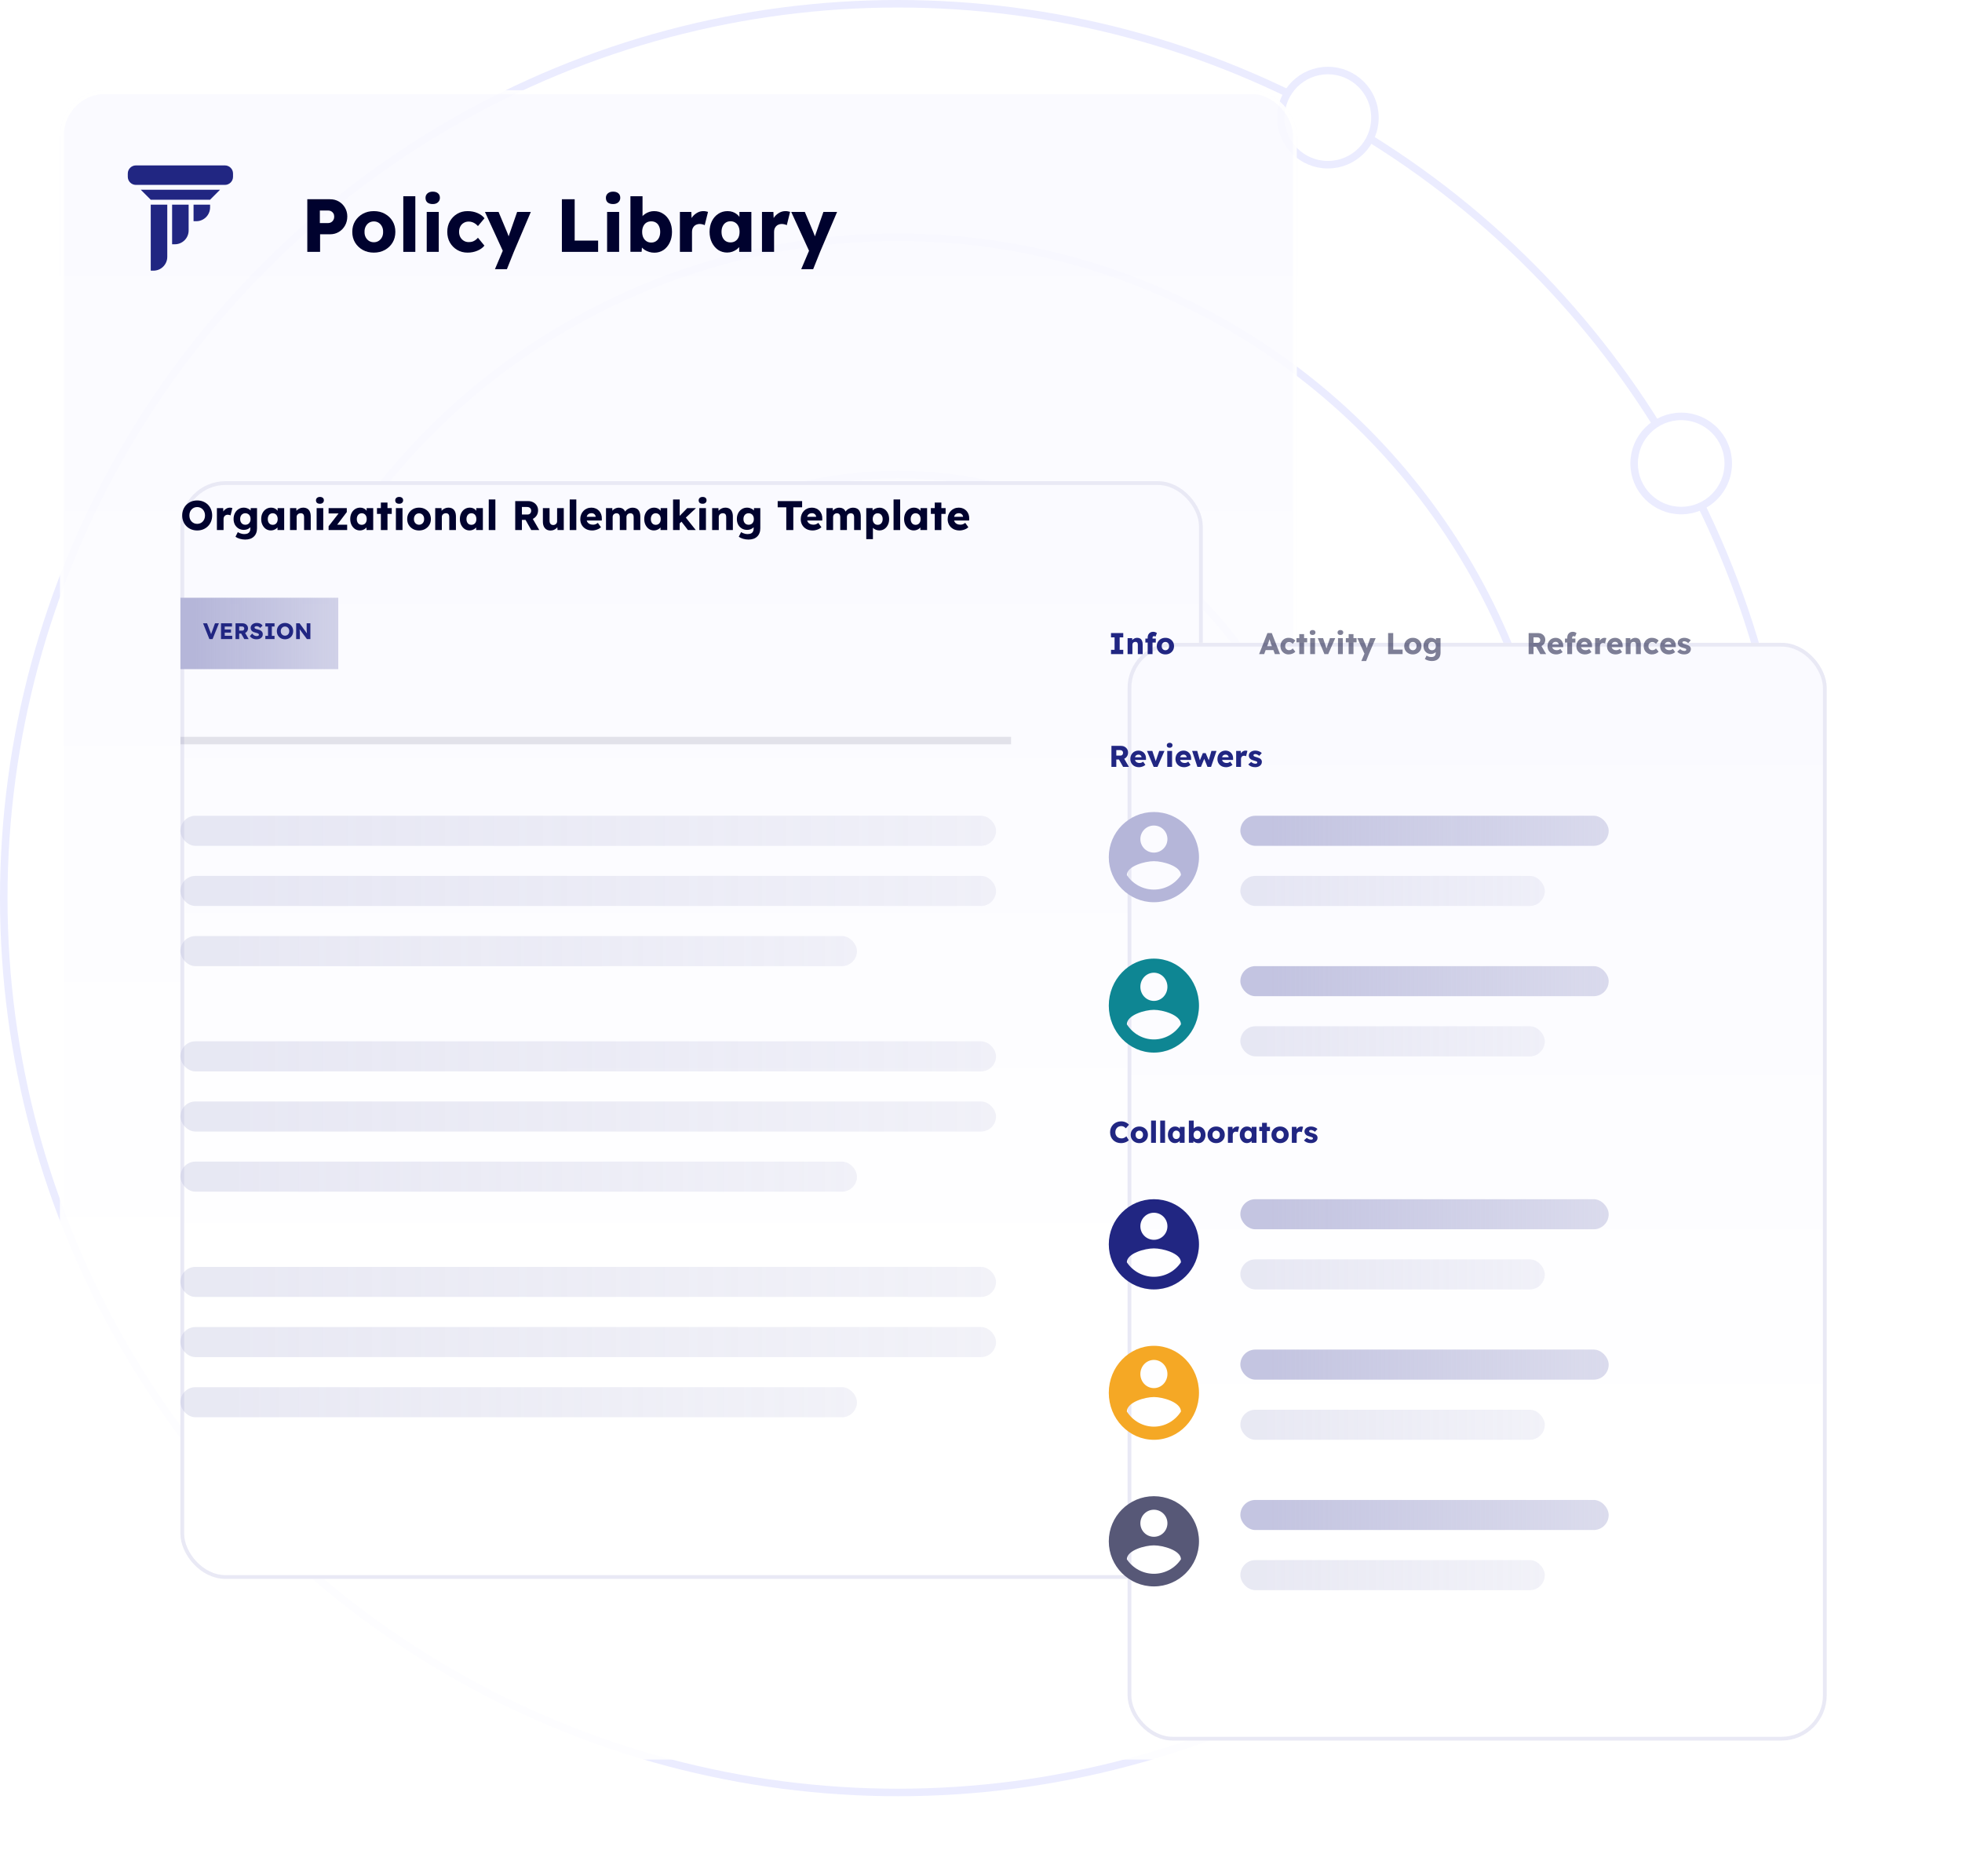 <?xml version="1.0" encoding="UTF-8"?> <svg xmlns="http://www.w3.org/2000/svg" width="522" height="499" viewBox="0 0 522 499" fill="none"><circle cx="238.905" cy="238.906" r="237.906" transform="rotate(-180 238.905 238.906)" stroke="#EBECFF" stroke-width="2"></circle><circle cx="238.905" cy="238.906" r="175.8" transform="rotate(-180 238.905 238.906)" stroke="#EBECFF" stroke-width="2"></circle><circle cx="238.906" cy="238.906" r="112.693" transform="rotate(-180 238.906 238.906)" stroke="#EBECFF" stroke-width="2"></circle><circle cx="412.2" cy="213.863" r="12.523" transform="rotate(-180 412.2 213.863)" fill="white" stroke="#EBECFF" stroke-width="2"></circle><circle cx="353.288" cy="374.288" r="12.523" transform="rotate(-180 353.288 374.288)" fill="white" stroke="#EBECFF" stroke-width="2"></circle><circle cx="447.288" cy="123.288" r="12.523" transform="rotate(-180 447.288 123.288)" fill="white" stroke="#EBECFF" stroke-width="2"></circle><circle cx="353.288" cy="31.288" r="12.523" transform="rotate(-180 353.288 31.288)" fill="white" stroke="#EBECFF" stroke-width="2"></circle><g opacity="0.9" filter="url(#filter0_d_614_585)"><rect x="13" y="21" width="329" height="444" rx="12" fill="url(#paint0_linear_614_585)"></rect><rect x="13.5" y="21.5" width="328" height="443" rx="11.5" stroke="white"></rect></g><path d="M59.839 49.185H36.161C34.968 49.185 34 48.218 34 47.024V46.16C34 44.967 34.968 44 36.161 44H59.839C61.032 44 62 44.967 62 46.16V47.024C62 48.218 61.032 49.185 59.839 49.185Z" fill="#212682"></path><path d="M55.894 53.128H40.106L37.458 50.481H58.531L55.894 53.128Z" fill="#212682"></path><path d="M40.83 72H40.106V54.446H44.504V68.327C44.498 70.353 42.857 71.994 40.83 72Z" fill="#212682"></path><path d="M46.514 64.978H45.79V54.446H50.188V61.305C50.188 63.334 48.543 64.978 46.514 64.978Z" fill="#212682"></path><path d="M52.22 58.842H51.496V54.446H55.894V55.169C55.894 57.198 54.249 58.842 52.22 58.842Z" fill="#212682"></path><path d="M81.76 67V53H87.8C88.68 53 89.46 53.2 90.14 53.6C90.833 54 91.38 54.546 91.78 55.24C92.193 55.933 92.4 56.713 92.4 57.58C92.4 58.486 92.193 59.3 91.78 60.02C91.38 60.726 90.833 61.286 90.14 61.7C89.46 62.113 88.68 62.32 87.8 62.32H85.16V67H81.76ZM85.1 59.34H87.32C87.613 59.34 87.88 59.266 88.12 59.12C88.36 58.973 88.553 58.773 88.7 58.52C88.846 58.266 88.92 57.973 88.92 57.64C88.92 57.293 88.846 57 88.7 56.76C88.553 56.52 88.36 56.333 88.12 56.2C87.88 56.066 87.613 56 87.32 56H85.1V59.34Z" fill="#00022E"></path><path d="M99.467 67.2C98.36 67.2 97.373 66.96 96.507 66.48C95.653 66 94.973 65.346 94.467 64.52C93.973 63.693 93.727 62.746 93.727 61.68C93.727 60.613 93.973 59.666 94.467 58.84C94.973 58.013 95.653 57.36 96.507 56.88C97.373 56.4 98.36 56.16 99.467 56.16C100.573 56.16 101.553 56.4 102.407 56.88C103.273 57.36 103.953 58.013 104.447 58.84C104.94 59.666 105.187 60.613 105.187 61.68C105.187 62.746 104.94 63.693 104.447 64.52C103.953 65.346 103.273 66 102.407 66.48C101.553 66.96 100.573 67.2 99.467 67.2ZM99.467 64.44C99.947 64.44 100.373 64.32 100.747 64.08C101.12 63.84 101.413 63.513 101.627 63.1C101.84 62.686 101.94 62.213 101.927 61.68C101.94 61.146 101.84 60.673 101.627 60.26C101.413 59.833 101.12 59.5 100.747 59.26C100.373 59.02 99.947 58.9 99.467 58.9C98.987 58.9 98.553 59.02 98.167 59.26C97.793 59.5 97.5 59.833 97.287 60.26C97.073 60.673 96.973 61.146 96.987 61.68C96.973 62.213 97.073 62.686 97.287 63.1C97.5 63.513 97.793 63.84 98.167 64.08C98.553 64.32 98.987 64.44 99.467 64.44Z" fill="#00022E"></path><path d="M107.299 67V52.2H110.499V67H107.299Z" fill="#00022E"></path><path d="M113.533 67V56.38H116.733V67H113.533ZM115.133 54.28C114.533 54.28 114.06 54.14 113.713 53.86C113.38 53.566 113.213 53.153 113.213 52.62C113.213 52.14 113.387 51.746 113.733 51.44C114.08 51.133 114.547 50.98 115.133 50.98C115.733 50.98 116.2 51.126 116.533 51.42C116.867 51.7 117.033 52.1 117.033 52.62C117.033 53.113 116.86 53.513 116.513 53.82C116.18 54.126 115.72 54.28 115.133 54.28Z" fill="#00022E"></path><path d="M124.4 67.2C123.373 67.2 122.453 66.96 121.64 66.48C120.827 66 120.18 65.346 119.7 64.52C119.233 63.68 119 62.733 119 61.68C119 60.626 119.233 59.686 119.7 58.86C120.18 58.02 120.827 57.36 121.64 56.88C122.453 56.4 123.373 56.16 124.4 56.16C125.347 56.16 126.213 56.326 127 56.66C127.8 56.993 128.433 57.46 128.9 58.06L127.16 60.14C126.973 59.926 126.753 59.726 126.5 59.54C126.247 59.353 125.967 59.206 125.66 59.1C125.353 58.993 125.033 58.94 124.7 58.94C124.193 58.94 123.747 59.06 123.36 59.3C122.973 59.526 122.673 59.846 122.46 60.26C122.247 60.673 122.14 61.146 122.14 61.68C122.14 62.186 122.247 62.646 122.46 63.06C122.687 63.473 122.993 63.8 123.38 64.04C123.767 64.28 124.207 64.4 124.7 64.4C125.047 64.4 125.367 64.36 125.66 64.28C125.953 64.186 126.22 64.053 126.46 63.88C126.713 63.706 126.947 63.493 127.16 63.24L128.88 65.34C128.427 65.913 127.793 66.366 126.98 66.7C126.18 67.033 125.32 67.2 124.4 67.2Z" fill="#00022E"></path><path d="M131.686 71.6L134.106 65.9L134.146 67.54L129.026 56.38H132.646L134.886 61.72C135.006 61.986 135.119 62.273 135.226 62.58C135.332 62.886 135.412 63.18 135.466 63.46L135.026 63.72C135.106 63.52 135.192 63.273 135.286 62.98C135.392 62.673 135.506 62.346 135.626 62L137.586 56.38H141.226L136.706 67L134.866 71.6H131.686Z" fill="#00022E"></path><path d="M149.494 67V53H152.894V64H159.134V67H149.494Z" fill="#00022E"></path><path d="M161.522 67V56.38H164.722V67H161.522ZM163.122 54.28C162.522 54.28 162.048 54.14 161.702 53.86C161.368 53.566 161.202 53.153 161.202 52.62C161.202 52.14 161.375 51.746 161.722 51.44C162.068 51.133 162.535 50.98 163.122 50.98C163.722 50.98 164.188 51.126 164.522 51.42C164.855 51.7 165.022 52.1 165.022 52.62C165.022 53.113 164.848 53.513 164.502 53.82C164.168 54.126 163.708 54.28 163.122 54.28Z" fill="#00022E"></path><path d="M174.108 67.22C173.628 67.22 173.168 67.153 172.728 67.02C172.288 66.886 171.888 66.706 171.528 66.48C171.182 66.253 170.888 65.993 170.648 65.7C170.422 65.393 170.268 65.08 170.188 64.76L170.888 64.52L170.708 66.98H167.728V52.2H170.948V58.92L170.288 58.68C170.368 58.333 170.522 58.013 170.748 57.72C170.975 57.413 171.262 57.146 171.608 56.92C171.955 56.68 172.335 56.493 172.748 56.36C173.162 56.226 173.588 56.16 174.028 56.16C174.948 56.16 175.762 56.4 176.468 56.88C177.188 57.346 177.755 58 178.168 58.84C178.582 59.666 178.788 60.613 178.788 61.68C178.788 62.76 178.582 63.72 178.168 64.56C177.768 65.386 177.215 66.04 176.508 66.52C175.802 66.986 175.002 67.22 174.108 67.22ZM173.268 64.52C173.748 64.52 174.168 64.4 174.528 64.16C174.888 63.92 175.162 63.593 175.348 63.18C175.548 62.753 175.648 62.253 175.648 61.68C175.648 61.12 175.548 60.626 175.348 60.2C175.162 59.773 174.888 59.446 174.528 59.22C174.168 58.993 173.748 58.88 173.268 58.88C172.775 58.88 172.348 58.993 171.988 59.22C171.628 59.446 171.348 59.773 171.148 60.2C170.948 60.626 170.848 61.12 170.848 61.68C170.848 62.253 170.948 62.753 171.148 63.18C171.348 63.593 171.628 63.92 171.988 64.16C172.348 64.4 172.775 64.52 173.268 64.52Z" fill="#00022E"></path><path d="M180.892 67V56.38H183.932L184.072 59.84L183.472 59.18C183.632 58.606 183.892 58.093 184.252 57.64C184.626 57.186 185.059 56.826 185.552 56.56C186.046 56.293 186.572 56.16 187.132 56.16C187.372 56.16 187.592 56.18 187.792 56.22C188.006 56.26 188.199 56.306 188.372 56.36L187.492 59.9C187.346 59.806 187.146 59.733 186.892 59.68C186.652 59.613 186.399 59.58 186.132 59.58C185.839 59.58 185.566 59.633 185.312 59.74C185.059 59.833 184.846 59.973 184.672 60.16C184.499 60.346 184.359 60.566 184.252 60.82C184.159 61.073 184.112 61.36 184.112 61.68V67H180.892Z" fill="#00022E"></path><path d="M193.465 67.18C192.571 67.18 191.771 66.946 191.065 66.48C190.371 66 189.818 65.346 189.405 64.52C188.991 63.68 188.785 62.733 188.785 61.68C188.785 60.6 188.991 59.646 189.405 58.82C189.818 57.993 190.385 57.346 191.105 56.88C191.825 56.4 192.645 56.16 193.565 56.16C194.071 56.16 194.531 56.233 194.945 56.38C195.371 56.526 195.745 56.733 196.065 57C196.385 57.253 196.658 57.553 196.885 57.9C197.111 58.233 197.278 58.593 197.385 58.98L196.725 58.9V56.38H199.905V67H196.665V64.44L197.385 64.42C197.278 64.793 197.105 65.146 196.865 65.48C196.625 65.813 196.331 66.106 195.985 66.36C195.638 66.613 195.251 66.813 194.825 66.96C194.398 67.106 193.945 67.18 193.465 67.18ZM194.345 64.48C194.838 64.48 195.265 64.366 195.625 64.14C195.985 63.913 196.265 63.593 196.465 63.18C196.665 62.753 196.765 62.253 196.765 61.68C196.765 61.106 196.665 60.613 196.465 60.2C196.265 59.773 195.985 59.446 195.625 59.22C195.265 58.98 194.838 58.86 194.345 58.86C193.865 58.86 193.445 58.98 193.085 59.22C192.738 59.446 192.465 59.773 192.265 60.2C192.065 60.613 191.965 61.106 191.965 61.68C191.965 62.253 192.065 62.753 192.265 63.18C192.465 63.593 192.738 63.913 193.085 64.14C193.445 64.366 193.865 64.48 194.345 64.48Z" fill="#00022E"></path><path d="M202.728 67V56.38H205.768L205.908 59.84L205.308 59.18C205.468 58.606 205.728 58.093 206.088 57.64C206.462 57.186 206.895 56.826 207.388 56.56C207.882 56.293 208.408 56.16 208.968 56.16C209.208 56.16 209.428 56.18 209.628 56.22C209.842 56.26 210.035 56.306 210.208 56.36L209.328 59.9C209.182 59.806 208.982 59.733 208.728 59.68C208.488 59.613 208.235 59.58 207.968 59.58C207.675 59.58 207.402 59.633 207.148 59.74C206.895 59.833 206.682 59.973 206.508 60.16C206.335 60.346 206.195 60.566 206.088 60.82C205.995 61.073 205.948 61.36 205.948 61.68V67H202.728Z" fill="#00022E"></path><path d="M213.17 71.6L215.59 65.9L215.63 67.54L210.51 56.38H214.13L216.37 61.72C216.49 61.986 216.603 62.273 216.71 62.58C216.817 62.886 216.897 63.18 216.95 63.46L216.51 63.72C216.59 63.52 216.677 63.273 216.77 62.98C216.877 62.673 216.99 62.346 217.11 62L219.07 56.38H222.71L218.19 67L216.35 71.6H213.17Z" fill="#00022E"></path><g filter="url(#filter1_d_614_585)"><rect x="28" y="108" width="272" height="292" rx="12" fill="url(#paint1_linear_614_585)"></rect><rect x="28.5" y="108.5" width="271" height="291" rx="11.5" stroke="#E9E9F5"></rect></g><rect opacity="0.3" x="48" y="217" width="217" height="8" rx="4" fill="url(#paint2_linear_614_585)"></rect><rect opacity="0.3" x="48" y="233" width="217" height="8" rx="4" fill="url(#paint3_linear_614_585)"></rect><rect opacity="0.3" x="48" y="249" width="180" height="8" rx="4" fill="url(#paint4_linear_614_585)"></rect><rect opacity="0.3" x="48" y="277" width="217" height="8" rx="4" fill="url(#paint5_linear_614_585)"></rect><rect opacity="0.3" x="48" y="293" width="217" height="8" rx="4" fill="url(#paint6_linear_614_585)"></rect><rect opacity="0.3" x="48" y="309" width="180" height="8" rx="4" fill="url(#paint7_linear_614_585)"></rect><rect opacity="0.3" x="48" y="337" width="217" height="8" rx="4" fill="url(#paint8_linear_614_585)"></rect><rect opacity="0.3" x="48" y="353" width="217" height="8" rx="4" fill="url(#paint9_linear_614_585)"></rect><rect opacity="0.3" x="48" y="369" width="180" height="8" rx="4" fill="url(#paint10_linear_614_585)"></rect><path d="M52.477 141.11C51.891 141.11 51.355 141.011 50.871 140.813C50.387 140.615 49.965 140.336 49.606 139.977C49.247 139.617 48.968 139.196 48.77 138.712C48.572 138.228 48.473 137.696 48.473 137.117C48.473 136.537 48.572 136.006 48.77 135.522C48.968 135.038 49.247 134.616 49.606 134.257C49.965 133.897 50.387 133.619 50.871 133.421C51.355 133.223 51.887 133.124 52.466 133.124C53.045 133.124 53.577 133.223 54.061 133.421C54.545 133.619 54.967 133.897 55.326 134.257C55.685 134.616 55.961 135.038 56.151 135.522C56.349 136.006 56.448 136.537 56.448 137.117C56.448 137.689 56.349 138.22 56.151 138.712C55.961 139.196 55.685 139.617 55.326 139.977C54.967 140.336 54.545 140.615 54.061 140.813C53.577 141.011 53.049 141.11 52.477 141.11ZM52.466 139.35C52.767 139.35 53.042 139.295 53.291 139.185C53.548 139.075 53.768 138.921 53.951 138.723C54.142 138.517 54.288 138.279 54.391 138.008C54.494 137.736 54.545 137.439 54.545 137.117C54.545 136.794 54.494 136.497 54.391 136.226C54.288 135.954 54.142 135.72 53.951 135.522C53.768 135.316 53.548 135.159 53.291 135.049C53.042 134.939 52.767 134.884 52.466 134.884C52.166 134.884 51.887 134.939 51.63 135.049C51.381 135.159 51.161 135.316 50.97 135.522C50.779 135.72 50.633 135.954 50.53 136.226C50.435 136.497 50.387 136.794 50.387 137.117C50.387 137.439 50.435 137.74 50.53 138.019C50.633 138.29 50.779 138.525 50.97 138.723C51.161 138.921 51.381 139.075 51.63 139.185C51.887 139.295 52.166 139.35 52.466 139.35Z" fill="#00022E"></path><path d="M57.708 141V135.159H59.38L59.457 137.062L59.127 136.699C59.215 136.383 59.358 136.101 59.556 135.852C59.761 135.602 60 135.404 60.271 135.258C60.542 135.111 60.832 135.038 61.14 135.038C61.272 135.038 61.393 135.049 61.503 135.071C61.62 135.093 61.727 135.118 61.822 135.148L61.338 137.095C61.257 137.043 61.147 137.003 61.008 136.974C60.876 136.937 60.737 136.919 60.59 136.919C60.429 136.919 60.278 136.948 60.139 137.007C60 137.058 59.882 137.135 59.787 137.238C59.692 137.34 59.615 137.461 59.556 137.601C59.505 137.74 59.479 137.898 59.479 138.074V141H57.708Z" fill="#00022E"></path><path d="M65.226 143.53C64.749 143.53 64.272 143.46 63.796 143.321C63.326 143.181 62.945 143.002 62.652 142.782L63.268 141.55C63.422 141.652 63.59 141.74 63.774 141.814C63.964 141.894 64.162 141.957 64.368 142.001C64.573 142.045 64.782 142.067 64.995 142.067C65.369 142.067 65.673 142.012 65.908 141.902C66.142 141.792 66.318 141.623 66.436 141.396C66.553 141.176 66.612 140.897 66.612 140.56V139.581L66.953 139.636C66.901 139.878 66.773 140.098 66.568 140.296C66.37 140.494 66.124 140.655 65.831 140.78C65.537 140.897 65.226 140.956 64.896 140.956C64.368 140.956 63.895 140.835 63.477 140.593C63.066 140.343 62.74 140.002 62.498 139.57C62.263 139.13 62.146 138.624 62.146 138.052C62.146 137.465 62.263 136.948 62.498 136.501C62.732 136.046 63.055 135.69 63.466 135.434C63.876 135.17 64.338 135.038 64.852 135.038C65.072 135.038 65.281 135.063 65.479 135.115C65.684 135.166 65.871 135.236 66.04 135.324C66.216 135.404 66.37 135.503 66.502 135.621C66.641 135.731 66.751 135.852 66.832 135.984C66.92 136.116 66.978 136.251 67.008 136.391L66.645 136.479L66.711 135.159H68.383V140.527C68.383 141.003 68.309 141.425 68.163 141.792C68.023 142.166 67.814 142.481 67.536 142.738C67.264 143.002 66.934 143.2 66.546 143.332C66.157 143.464 65.717 143.53 65.226 143.53ZM65.27 139.592C65.556 139.592 65.801 139.529 66.007 139.405C66.219 139.273 66.381 139.093 66.491 138.866C66.608 138.638 66.667 138.371 66.667 138.063C66.667 137.755 66.608 137.487 66.491 137.26C66.381 137.025 66.219 136.845 66.007 136.721C65.801 136.589 65.556 136.523 65.27 136.523C64.991 136.523 64.749 136.589 64.544 136.721C64.338 136.845 64.177 137.025 64.06 137.26C63.95 137.487 63.895 137.755 63.895 138.063C63.895 138.371 63.95 138.638 64.06 138.866C64.177 139.093 64.338 139.273 64.544 139.405C64.749 139.529 64.991 139.592 65.27 139.592Z" fill="#00022E"></path><path d="M72.067 141.099C71.576 141.099 71.136 140.97 70.747 140.714C70.366 140.45 70.061 140.09 69.834 139.636C69.607 139.174 69.493 138.653 69.493 138.074C69.493 137.48 69.607 136.955 69.834 136.501C70.061 136.046 70.373 135.69 70.769 135.434C71.165 135.17 71.616 135.038 72.122 135.038C72.401 135.038 72.654 135.078 72.881 135.159C73.116 135.239 73.321 135.353 73.497 135.5C73.673 135.639 73.823 135.804 73.948 135.995C74.073 136.178 74.164 136.376 74.223 136.589L73.86 136.545V135.159H75.609V141H73.827V139.592L74.223 139.581C74.164 139.786 74.069 139.98 73.937 140.164C73.805 140.347 73.644 140.508 73.453 140.648C73.262 140.787 73.05 140.897 72.815 140.978C72.58 141.058 72.331 141.099 72.067 141.099ZM72.551 139.614C72.822 139.614 73.057 139.551 73.255 139.427C73.453 139.302 73.607 139.126 73.717 138.899C73.827 138.664 73.882 138.389 73.882 138.074C73.882 137.758 73.827 137.487 73.717 137.26C73.607 137.025 73.453 136.845 73.255 136.721C73.057 136.589 72.822 136.523 72.551 136.523C72.287 136.523 72.056 136.589 71.858 136.721C71.667 136.845 71.517 137.025 71.407 137.26C71.297 137.487 71.242 137.758 71.242 138.074C71.242 138.389 71.297 138.664 71.407 138.899C71.517 139.126 71.667 139.302 71.858 139.427C72.056 139.551 72.287 139.614 72.551 139.614Z" fill="#00022E"></path><path d="M77.162 141V135.159H78.834L78.889 136.347L78.537 136.479C78.618 136.215 78.761 135.976 78.966 135.764C79.179 135.544 79.432 135.368 79.725 135.236C80.018 135.104 80.326 135.038 80.649 135.038C81.089 135.038 81.459 135.129 81.76 135.313C82.061 135.489 82.288 135.756 82.442 136.116C82.596 136.468 82.673 136.9 82.673 137.414V141H80.902V137.557C80.902 137.322 80.869 137.128 80.803 136.974C80.737 136.82 80.634 136.706 80.495 136.633C80.363 136.552 80.198 136.515 80 136.523C79.846 136.523 79.703 136.548 79.571 136.6C79.439 136.644 79.325 136.713 79.23 136.809C79.135 136.897 79.058 136.999 78.999 137.117C78.948 137.234 78.922 137.362 78.922 137.502V141H78.053C77.848 141 77.672 141 77.525 141C77.378 141 77.257 141 77.162 141Z" fill="#00022E"></path><path d="M84.243 141V135.159H86.003V141H84.243ZM85.123 134.004C84.793 134.004 84.533 133.927 84.342 133.773C84.159 133.611 84.067 133.384 84.067 133.091C84.067 132.827 84.163 132.61 84.353 132.442C84.544 132.273 84.801 132.189 85.123 132.189C85.453 132.189 85.71 132.269 85.893 132.431C86.077 132.585 86.168 132.805 86.168 133.091C86.168 133.362 86.073 133.582 85.882 133.751C85.699 133.919 85.446 134.004 85.123 134.004Z" fill="#00022E"></path><path d="M87.426 141V139.988L90.528 136.006V136.589H87.426V135.159H92.266V136.215L89.329 140.076L89.285 139.57H92.365V141H87.426Z" fill="#00022E"></path><path d="M95.754 141.099C95.262 141.099 94.822 140.97 94.434 140.714C94.052 140.45 93.748 140.09 93.52 139.636C93.293 139.174 93.18 138.653 93.18 138.074C93.18 137.48 93.293 136.955 93.52 136.501C93.748 136.046 94.06 135.69 94.456 135.434C94.852 135.17 95.303 135.038 95.809 135.038C96.087 135.038 96.34 135.078 96.568 135.159C96.802 135.239 97.008 135.353 97.184 135.5C97.36 135.639 97.51 135.804 97.635 135.995C97.759 136.178 97.851 136.376 97.909 136.589L97.547 136.545V135.159H99.296V141H97.513V139.592L97.909 139.581C97.851 139.786 97.756 139.98 97.624 140.164C97.492 140.347 97.33 140.508 97.139 140.648C96.949 140.787 96.736 140.897 96.502 140.978C96.267 141.058 96.018 141.099 95.754 141.099ZM96.238 139.614C96.509 139.614 96.744 139.551 96.942 139.427C97.14 139.302 97.293 139.126 97.403 138.899C97.513 138.664 97.569 138.389 97.569 138.074C97.569 137.758 97.513 137.487 97.403 137.26C97.293 137.025 97.14 136.845 96.942 136.721C96.744 136.589 96.509 136.523 96.238 136.523C95.974 136.523 95.743 136.589 95.545 136.721C95.354 136.845 95.204 137.025 95.094 137.26C94.984 137.487 94.929 137.758 94.929 138.074C94.929 138.389 94.984 138.664 95.094 138.899C95.204 139.126 95.354 139.302 95.545 139.427C95.743 139.551 95.974 139.614 96.238 139.614Z" fill="#00022E"></path><path d="M101.333 141V133.685H103.093V141H101.333ZM100.299 136.699V135.159H104.226V136.699H100.299Z" fill="#00022E"></path><path d="M105.33 141V135.159H107.09V141H105.33ZM106.21 134.004C105.88 134.004 105.62 133.927 105.429 133.773C105.246 133.611 105.154 133.384 105.154 133.091C105.154 132.827 105.25 132.61 105.44 132.442C105.631 132.273 105.888 132.189 106.21 132.189C106.54 132.189 106.797 132.269 106.98 132.431C107.164 132.585 107.255 132.805 107.255 133.091C107.255 133.362 107.16 133.582 106.969 133.751C106.786 133.919 106.533 134.004 106.21 134.004Z" fill="#00022E"></path><path d="M111.494 141.11C110.885 141.11 110.343 140.978 109.866 140.714C109.397 140.45 109.023 140.09 108.744 139.636C108.473 139.181 108.337 138.66 108.337 138.074C108.337 137.487 108.473 136.966 108.744 136.512C109.023 136.057 109.397 135.698 109.866 135.434C110.343 135.17 110.885 135.038 111.494 135.038C112.103 135.038 112.642 135.17 113.111 135.434C113.588 135.698 113.962 136.057 114.233 136.512C114.504 136.966 114.64 137.487 114.64 138.074C114.64 138.66 114.504 139.181 114.233 139.636C113.962 140.09 113.588 140.45 113.111 140.714C112.642 140.978 112.103 141.11 111.494 141.11ZM111.494 139.592C111.758 139.592 111.993 139.526 112.198 139.394C112.403 139.262 112.565 139.082 112.682 138.855C112.799 138.627 112.854 138.367 112.847 138.074C112.854 137.78 112.799 137.52 112.682 137.293C112.565 137.058 112.403 136.875 112.198 136.743C111.993 136.611 111.758 136.545 111.494 136.545C111.23 136.545 110.992 136.611 110.779 136.743C110.574 136.875 110.412 137.058 110.295 137.293C110.178 137.52 110.123 137.78 110.13 138.074C110.123 138.367 110.178 138.627 110.295 138.855C110.412 139.082 110.574 139.262 110.779 139.394C110.992 139.526 111.23 139.592 111.494 139.592Z" fill="#00022E"></path><path d="M115.791 141V135.159H117.463L117.518 136.347L117.166 136.479C117.247 136.215 117.39 135.976 117.595 135.764C117.808 135.544 118.061 135.368 118.354 135.236C118.647 135.104 118.955 135.038 119.278 135.038C119.718 135.038 120.088 135.129 120.389 135.313C120.69 135.489 120.917 135.756 121.071 136.116C121.225 136.468 121.302 136.9 121.302 137.414V141H119.531V137.557C119.531 137.322 119.498 137.128 119.432 136.974C119.366 136.82 119.263 136.706 119.124 136.633C118.992 136.552 118.827 136.515 118.629 136.523C118.475 136.523 118.332 136.548 118.2 136.6C118.068 136.644 117.954 136.713 117.859 136.809C117.764 136.897 117.687 136.999 117.628 137.117C117.577 137.234 117.551 137.362 117.551 137.502V141H116.682C116.477 141 116.301 141 116.154 141C116.007 141 115.886 141 115.791 141Z" fill="#00022E"></path><path d="M124.929 141.099C124.438 141.099 123.998 140.97 123.609 140.714C123.228 140.45 122.924 140.09 122.696 139.636C122.469 139.174 122.355 138.653 122.355 138.074C122.355 137.48 122.469 136.955 122.696 136.501C122.924 136.046 123.235 135.69 123.631 135.434C124.027 135.17 124.478 135.038 124.984 135.038C125.263 135.038 125.516 135.078 125.743 135.159C125.978 135.239 126.183 135.353 126.359 135.5C126.535 135.639 126.686 135.804 126.81 135.995C126.935 136.178 127.027 136.376 127.085 136.589L126.722 136.545V135.159H128.471V141H126.689V139.592L127.085 139.581C127.027 139.786 126.931 139.98 126.799 140.164C126.667 140.347 126.506 140.508 126.315 140.648C126.125 140.787 125.912 140.897 125.677 140.978C125.443 141.058 125.193 141.099 124.929 141.099ZM125.413 139.614C125.685 139.614 125.919 139.551 126.117 139.427C126.315 139.302 126.469 139.126 126.579 138.899C126.689 138.664 126.744 138.389 126.744 138.074C126.744 137.758 126.689 137.487 126.579 137.26C126.469 137.025 126.315 136.845 126.117 136.721C125.919 136.589 125.685 136.523 125.413 136.523C125.149 136.523 124.918 136.589 124.72 136.721C124.53 136.845 124.379 137.025 124.269 137.26C124.159 137.487 124.104 137.758 124.104 138.074C124.104 138.389 124.159 138.664 124.269 138.899C124.379 139.126 124.53 139.302 124.72 139.427C124.918 139.551 125.149 139.614 125.413 139.614Z" fill="#00022E"></path><path d="M130.035 141V132.86H131.795V141H130.035Z" fill="#00022E"></path><path d="M137.076 141V133.3H140.541C141.032 133.3 141.476 133.406 141.872 133.619C142.275 133.831 142.59 134.125 142.818 134.499C143.045 134.865 143.159 135.283 143.159 135.753C143.159 136.237 143.045 136.673 142.818 137.062C142.59 137.443 142.279 137.744 141.883 137.964C141.487 138.184 141.039 138.294 140.541 138.294H138.858V141H137.076ZM141.344 141L139.386 137.524L141.3 137.249L143.478 141H141.344ZM138.858 136.864H140.376C140.566 136.864 140.731 136.823 140.871 136.743C141.017 136.655 141.127 136.534 141.201 136.38C141.281 136.226 141.322 136.05 141.322 135.852C141.322 135.654 141.278 135.481 141.19 135.335C141.102 135.181 140.973 135.063 140.805 134.983C140.643 134.902 140.445 134.862 140.211 134.862H138.858V136.864Z" fill="#00022E"></path><path d="M146.496 141.121C146.063 141.121 145.693 141.029 145.385 140.846C145.084 140.655 144.849 140.384 144.681 140.032C144.519 139.68 144.439 139.258 144.439 138.767V135.159H146.21V138.525C146.21 138.759 146.246 138.961 146.32 139.13C146.393 139.298 146.503 139.43 146.65 139.526C146.796 139.614 146.972 139.658 147.178 139.658C147.332 139.658 147.471 139.632 147.596 139.581C147.728 139.529 147.838 139.46 147.926 139.372C148.021 139.276 148.094 139.17 148.146 139.053C148.197 138.928 148.223 138.792 148.223 138.646V135.159H149.994V141H148.333L148.256 139.801L148.586 139.669C148.498 139.947 148.351 140.197 148.146 140.417C147.94 140.629 147.695 140.802 147.409 140.934C147.123 141.058 146.818 141.121 146.496 141.121Z" fill="#00022E"></path><path d="M151.573 141V132.86H153.333V141H151.573Z" fill="#00022E"></path><path d="M157.579 141.11C156.933 141.11 156.372 140.981 155.896 140.725C155.419 140.461 155.049 140.105 154.785 139.658C154.521 139.203 154.389 138.686 154.389 138.107C154.389 137.659 154.462 137.249 154.609 136.875C154.755 136.501 154.961 136.178 155.225 135.907C155.489 135.628 155.8 135.415 156.16 135.269C156.526 135.115 156.926 135.038 157.359 135.038C157.769 135.038 158.143 135.111 158.481 135.258C158.825 135.404 159.122 135.61 159.372 135.874C159.621 136.138 159.812 136.449 159.944 136.809C160.076 137.168 160.134 137.56 160.12 137.986L160.109 138.459H155.456L155.203 137.469H158.679L158.492 137.678V137.458C158.477 137.274 158.418 137.113 158.316 136.974C158.22 136.827 158.092 136.713 157.931 136.633C157.769 136.552 157.586 136.512 157.381 136.512C157.095 136.512 156.849 136.57 156.644 136.688C156.446 136.798 156.295 136.963 156.193 137.183C156.09 137.395 156.039 137.659 156.039 137.975C156.039 138.297 156.105 138.58 156.237 138.822C156.376 139.056 156.574 139.24 156.831 139.372C157.095 139.504 157.406 139.57 157.766 139.57C158.015 139.57 158.235 139.533 158.426 139.46C158.624 139.386 158.836 139.262 159.064 139.086L159.889 140.252C159.661 140.45 159.419 140.611 159.163 140.736C158.906 140.86 158.642 140.952 158.371 141.011C158.107 141.077 157.843 141.11 157.579 141.11Z" fill="#00022E"></path><path d="M161.23 141V135.159H162.902L162.957 136.215L162.726 136.226C162.814 136.035 162.924 135.866 163.056 135.72C163.195 135.573 163.349 135.452 163.518 135.357C163.694 135.254 163.874 135.177 164.057 135.126C164.248 135.074 164.438 135.049 164.629 135.049C164.915 135.049 165.175 135.093 165.41 135.181C165.645 135.269 165.85 135.412 166.026 135.61C166.202 135.8 166.341 136.061 166.444 136.391L166.169 136.369L166.257 136.193C166.352 136.017 166.473 135.859 166.62 135.72C166.774 135.573 166.943 135.452 167.126 135.357C167.309 135.254 167.5 135.177 167.698 135.126C167.896 135.074 168.087 135.049 168.27 135.049C168.732 135.049 169.117 135.14 169.425 135.324C169.733 135.5 169.964 135.767 170.118 136.127C170.279 136.486 170.36 136.922 170.36 137.436V141H168.589V137.579C168.589 137.344 168.556 137.15 168.49 136.996C168.424 136.842 168.325 136.728 168.193 136.655C168.068 136.574 167.911 136.534 167.72 136.534C167.566 136.534 167.423 136.559 167.291 136.611C167.166 136.662 167.056 136.732 166.961 136.82C166.873 136.908 166.803 137.01 166.752 137.128C166.701 137.245 166.675 137.377 166.675 137.524V141H164.904V137.568C164.904 137.348 164.871 137.161 164.805 137.007C164.739 136.853 164.64 136.735 164.508 136.655C164.376 136.574 164.222 136.534 164.046 136.534C163.892 136.534 163.749 136.559 163.617 136.611C163.492 136.662 163.382 136.732 163.287 136.82C163.199 136.908 163.129 137.01 163.078 137.128C163.027 137.245 163.001 137.373 163.001 137.513V141H161.23Z" fill="#00022E"></path><path d="M173.978 141.099C173.487 141.099 173.047 140.97 172.658 140.714C172.277 140.45 171.972 140.09 171.745 139.636C171.518 139.174 171.404 138.653 171.404 138.074C171.404 137.48 171.518 136.955 171.745 136.501C171.972 136.046 172.284 135.69 172.68 135.434C173.076 135.17 173.527 135.038 174.033 135.038C174.312 135.038 174.565 135.078 174.792 135.159C175.027 135.239 175.232 135.353 175.408 135.5C175.584 135.639 175.734 135.804 175.859 135.995C175.984 136.178 176.075 136.376 176.134 136.589L175.771 136.545V135.159H177.52V141H175.738V139.592L176.134 139.581C176.075 139.786 175.98 139.98 175.848 140.164C175.716 140.347 175.555 140.508 175.364 140.648C175.173 140.787 174.961 140.897 174.726 140.978C174.491 141.058 174.242 141.099 173.978 141.099ZM174.462 139.614C174.733 139.614 174.968 139.551 175.166 139.427C175.364 139.302 175.518 139.126 175.628 138.899C175.738 138.664 175.793 138.389 175.793 138.074C175.793 137.758 175.738 137.487 175.628 137.26C175.518 137.025 175.364 136.845 175.166 136.721C174.968 136.589 174.733 136.523 174.462 136.523C174.198 136.523 173.967 136.589 173.769 136.721C173.578 136.845 173.428 137.025 173.318 137.26C173.208 137.487 173.153 137.758 173.153 138.074C173.153 138.389 173.208 138.664 173.318 138.899C173.428 139.126 173.578 139.302 173.769 139.427C173.967 139.551 174.198 139.614 174.462 139.614Z" fill="#00022E"></path><path d="M180.767 139.284L180.118 137.964L182.846 135.159H185.167L180.767 139.284ZM179.073 141V132.86H180.833V141H179.073ZM183.033 141L180.976 138.338L182.219 137.37L185.112 141H183.033Z" fill="#00022E"></path><path d="M186.058 141V135.159H187.818V141H186.058ZM186.938 134.004C186.608 134.004 186.348 133.927 186.157 133.773C185.974 133.611 185.882 133.384 185.882 133.091C185.882 132.827 185.977 132.61 186.168 132.442C186.359 132.273 186.615 132.189 186.938 132.189C187.268 132.189 187.525 132.269 187.708 132.431C187.891 132.585 187.983 132.805 187.983 133.091C187.983 133.362 187.888 133.582 187.697 133.751C187.514 133.919 187.261 134.004 186.938 134.004Z" fill="#00022E"></path><path d="M189.472 141V135.159H191.144L191.199 136.347L190.847 136.479C190.927 136.215 191.07 135.976 191.276 135.764C191.488 135.544 191.741 135.368 192.035 135.236C192.328 135.104 192.636 135.038 192.959 135.038C193.399 135.038 193.769 135.129 194.07 135.313C194.37 135.489 194.598 135.756 194.752 136.116C194.906 136.468 194.983 136.9 194.983 137.414V141H193.212V137.557C193.212 137.322 193.179 137.128 193.113 136.974C193.047 136.82 192.944 136.706 192.805 136.633C192.673 136.552 192.508 136.515 192.31 136.523C192.156 136.523 192.013 136.548 191.881 136.6C191.749 136.644 191.635 136.713 191.54 136.809C191.444 136.897 191.367 136.999 191.309 137.117C191.257 137.234 191.232 137.362 191.232 137.502V141H190.363C190.157 141 189.981 141 189.835 141C189.688 141 189.567 141 189.472 141Z" fill="#00022E"></path><path d="M199.127 143.53C198.65 143.53 198.174 143.46 197.697 143.321C197.228 143.181 196.846 143.002 196.553 142.782L197.169 141.55C197.323 141.652 197.492 141.74 197.675 141.814C197.866 141.894 198.064 141.957 198.269 142.001C198.474 142.045 198.683 142.067 198.896 142.067C199.27 142.067 199.574 142.012 199.809 141.902C200.044 141.792 200.22 141.623 200.337 141.396C200.454 141.176 200.513 140.897 200.513 140.56V139.581L200.854 139.636C200.803 139.878 200.674 140.098 200.469 140.296C200.271 140.494 200.025 140.655 199.732 140.78C199.439 140.897 199.127 140.956 198.797 140.956C198.269 140.956 197.796 140.835 197.378 140.593C196.967 140.343 196.641 140.002 196.399 139.57C196.164 139.13 196.047 138.624 196.047 138.052C196.047 137.465 196.164 136.948 196.399 136.501C196.634 136.046 196.956 135.69 197.367 135.434C197.778 135.17 198.24 135.038 198.753 135.038C198.973 135.038 199.182 135.063 199.38 135.115C199.585 135.166 199.772 135.236 199.941 135.324C200.117 135.404 200.271 135.503 200.403 135.621C200.542 135.731 200.652 135.852 200.733 135.984C200.821 136.116 200.88 136.251 200.909 136.391L200.546 136.479L200.612 135.159H202.284V140.527C202.284 141.003 202.211 141.425 202.064 141.792C201.925 142.166 201.716 142.481 201.437 142.738C201.166 143.002 200.836 143.2 200.447 143.332C200.058 143.464 199.618 143.53 199.127 143.53ZM199.171 139.592C199.457 139.592 199.703 139.529 199.908 139.405C200.121 139.273 200.282 139.093 200.392 138.866C200.509 138.638 200.568 138.371 200.568 138.063C200.568 137.755 200.509 137.487 200.392 137.26C200.282 137.025 200.121 136.845 199.908 136.721C199.703 136.589 199.457 136.523 199.171 136.523C198.892 136.523 198.65 136.589 198.445 136.721C198.24 136.845 198.078 137.025 197.961 137.26C197.851 137.487 197.796 137.755 197.796 138.063C197.796 138.371 197.851 138.638 197.961 138.866C198.078 139.093 198.24 139.273 198.445 139.405C198.65 139.529 198.892 139.592 199.171 139.592Z" fill="#00022E"></path><path d="M209.195 141V134.95H206.907V133.3H213.408V134.95H211.065V141H209.195Z" fill="#00022E"></path><path d="M216.231 141.11C215.586 141.11 215.025 140.981 214.548 140.725C214.071 140.461 213.701 140.105 213.437 139.658C213.173 139.203 213.041 138.686 213.041 138.107C213.041 137.659 213.114 137.249 213.261 136.875C213.408 136.501 213.613 136.178 213.877 135.907C214.141 135.628 214.453 135.415 214.812 135.269C215.179 135.115 215.578 135.038 216.011 135.038C216.422 135.038 216.796 135.111 217.133 135.258C217.478 135.404 217.775 135.61 218.024 135.874C218.273 136.138 218.464 136.449 218.596 136.809C218.728 137.168 218.787 137.56 218.772 137.986L218.761 138.459H214.108L213.855 137.469H217.331L217.144 137.678V137.458C217.129 137.274 217.071 137.113 216.968 136.974C216.873 136.827 216.744 136.713 216.583 136.633C216.422 136.552 216.238 136.512 216.033 136.512C215.747 136.512 215.501 136.57 215.296 136.688C215.098 136.798 214.948 136.963 214.845 137.183C214.742 137.395 214.691 137.659 214.691 137.975C214.691 138.297 214.757 138.58 214.889 138.822C215.028 139.056 215.226 139.24 215.483 139.372C215.747 139.504 216.059 139.57 216.418 139.57C216.667 139.57 216.887 139.533 217.078 139.46C217.276 139.386 217.489 139.262 217.716 139.086L218.541 140.252C218.314 140.45 218.072 140.611 217.815 140.736C217.558 140.86 217.294 140.952 217.023 141.011C216.759 141.077 216.495 141.11 216.231 141.11Z" fill="#00022E"></path><path d="M219.882 141V135.159H221.554L221.609 136.215L221.378 136.226C221.466 136.035 221.576 135.866 221.708 135.72C221.848 135.573 222.002 135.452 222.17 135.357C222.346 135.254 222.526 135.177 222.709 135.126C222.9 135.074 223.091 135.049 223.281 135.049C223.567 135.049 223.828 135.093 224.062 135.181C224.297 135.269 224.502 135.412 224.678 135.61C224.854 135.8 224.994 136.061 225.096 136.391L224.821 136.369L224.909 136.193C225.005 136.017 225.126 135.859 225.272 135.72C225.426 135.573 225.595 135.452 225.778 135.357C225.962 135.254 226.152 135.177 226.35 135.126C226.548 135.074 226.739 135.049 226.922 135.049C227.384 135.049 227.769 135.14 228.077 135.324C228.385 135.5 228.616 135.767 228.77 136.127C228.932 136.486 229.012 136.922 229.012 137.436V141H227.241V137.579C227.241 137.344 227.208 137.15 227.142 136.996C227.076 136.842 226.977 136.728 226.845 136.655C226.721 136.574 226.563 136.534 226.372 136.534C226.218 136.534 226.075 136.559 225.943 136.611C225.819 136.662 225.709 136.732 225.613 136.82C225.525 136.908 225.456 137.01 225.404 137.128C225.353 137.245 225.327 137.377 225.327 137.524V141H223.556V137.568C223.556 137.348 223.523 137.161 223.457 137.007C223.391 136.853 223.292 136.735 223.16 136.655C223.028 136.574 222.874 136.534 222.698 136.534C222.544 136.534 222.401 136.559 222.269 136.611C222.145 136.662 222.035 136.732 221.939 136.82C221.851 136.908 221.782 137.01 221.73 137.128C221.679 137.245 221.653 137.373 221.653 137.513V141H219.882Z" fill="#00022E"></path><path d="M230.475 143.42V135.159H232.146L232.213 136.468L231.883 136.369C231.934 136.127 232.059 135.907 232.257 135.709C232.455 135.511 232.704 135.353 233.005 135.236C233.313 135.111 233.635 135.049 233.973 135.049C234.471 135.049 234.915 135.181 235.303 135.445C235.692 135.701 235.997 136.057 236.217 136.512C236.444 136.959 236.558 137.48 236.558 138.074C236.558 138.66 236.444 139.181 236.217 139.636C235.997 140.09 235.689 140.45 235.293 140.714C234.904 140.97 234.457 141.099 233.951 141.099C233.621 141.099 233.305 141.036 233.005 140.912C232.704 140.787 232.451 140.618 232.245 140.406C232.04 140.193 231.905 139.962 231.839 139.713L232.245 139.559V143.42H230.475ZM233.521 139.614C233.785 139.614 234.017 139.551 234.215 139.427C234.413 139.295 234.566 139.115 234.676 138.888C234.786 138.66 234.842 138.389 234.842 138.074C234.842 137.766 234.786 137.498 234.676 137.271C234.566 137.036 234.413 136.856 234.215 136.732C234.024 136.6 233.793 136.534 233.521 136.534C233.25 136.534 233.016 136.596 232.818 136.721C232.62 136.845 232.465 137.025 232.355 137.26C232.245 137.494 232.191 137.766 232.191 138.074C232.191 138.389 232.245 138.66 232.355 138.888C232.465 139.115 232.62 139.295 232.818 139.427C233.016 139.551 233.25 139.614 233.521 139.614Z" fill="#00022E"></path><path d="M237.736 141V132.86H239.496V141H237.736Z" fill="#00022E"></path><path d="M243.115 141.099C242.624 141.099 242.184 140.97 241.795 140.714C241.414 140.45 241.109 140.09 240.882 139.636C240.655 139.174 240.541 138.653 240.541 138.074C240.541 137.48 240.655 136.955 240.882 136.501C241.109 136.046 241.421 135.69 241.817 135.434C242.213 135.17 242.664 135.038 243.17 135.038C243.449 135.038 243.702 135.078 243.929 135.159C244.164 135.239 244.369 135.353 244.545 135.5C244.721 135.639 244.871 135.804 244.996 135.995C245.121 136.178 245.212 136.376 245.271 136.589L244.908 136.545V135.159H246.657V141H244.875V139.592L245.271 139.581C245.212 139.786 245.117 139.98 244.985 140.164C244.853 140.347 244.692 140.508 244.501 140.648C244.31 140.787 244.098 140.897 243.863 140.978C243.628 141.058 243.379 141.099 243.115 141.099ZM243.599 139.614C243.87 139.614 244.105 139.551 244.303 139.427C244.501 139.302 244.655 139.126 244.765 138.899C244.875 138.664 244.93 138.389 244.93 138.074C244.93 137.758 244.875 137.487 244.765 137.26C244.655 137.025 244.501 136.845 244.303 136.721C244.105 136.589 243.87 136.523 243.599 136.523C243.335 136.523 243.104 136.589 242.906 136.721C242.715 136.845 242.565 137.025 242.455 137.26C242.345 137.487 242.29 137.758 242.29 138.074C242.29 138.389 242.345 138.664 242.455 138.899C242.565 139.126 242.715 139.302 242.906 139.427C243.104 139.551 243.335 139.614 243.599 139.614Z" fill="#00022E"></path><path d="M248.694 141V133.685H250.454V141H248.694ZM247.66 136.699V135.159H251.587V136.699H247.66Z" fill="#00022E"></path><path d="M255.322 141.11C254.677 141.11 254.116 140.981 253.639 140.725C253.162 140.461 252.792 140.105 252.528 139.658C252.264 139.203 252.132 138.686 252.132 138.107C252.132 137.659 252.205 137.249 252.352 136.875C252.499 136.501 252.704 136.178 252.968 135.907C253.232 135.628 253.544 135.415 253.903 135.269C254.27 135.115 254.669 135.038 255.102 135.038C255.513 135.038 255.887 135.111 256.224 135.258C256.569 135.404 256.866 135.61 257.115 135.874C257.364 136.138 257.555 136.449 257.687 136.809C257.819 137.168 257.878 137.56 257.863 137.986L257.852 138.459H253.199L252.946 137.469H256.422L256.235 137.678V137.458C256.22 137.274 256.162 137.113 256.059 136.974C255.964 136.827 255.835 136.713 255.674 136.633C255.513 136.552 255.329 136.512 255.124 136.512C254.838 136.512 254.592 136.57 254.387 136.688C254.189 136.798 254.039 136.963 253.936 137.183C253.833 137.395 253.782 137.659 253.782 137.975C253.782 138.297 253.848 138.58 253.98 138.822C254.119 139.056 254.317 139.24 254.574 139.372C254.838 139.504 255.15 139.57 255.509 139.57C255.758 139.57 255.978 139.533 256.169 139.46C256.367 139.386 256.58 139.262 256.807 139.086L257.632 140.252C257.405 140.45 257.163 140.611 256.906 140.736C256.649 140.86 256.385 140.952 256.114 141.011C255.85 141.077 255.586 141.11 255.322 141.11Z" fill="#00022E"></path><g filter="url(#filter2_d_614_585)"><rect x="280" y="151" width="186" height="292" rx="12" fill="url(#paint11_linear_614_585)"></rect><rect x="280.5" y="151.5" width="185" height="291" rx="11.5" stroke="#E9E9F5"></rect></g><path d="M48 197H269" stroke="#00022E" stroke-opacity="0.1" stroke-width="2"></path><rect opacity="0.8" x="330" y="217" width="98" height="8" rx="4" fill="url(#paint12_linear_614_585)"></rect><rect opacity="0.8" x="330" y="319" width="98" height="8" rx="4" fill="url(#paint13_linear_614_585)"></rect><rect opacity="0.8" x="330" y="257" width="98" height="8" rx="4" fill="url(#paint14_linear_614_585)"></rect><rect opacity="0.8" x="330" y="359" width="98" height="8" rx="4" fill="url(#paint15_linear_614_585)"></rect><rect opacity="0.8" x="330" y="399" width="98" height="8" rx="4" fill="url(#paint16_linear_614_585)"></rect><rect opacity="0.3" x="330" y="233" width="81" height="8" rx="4" fill="url(#paint17_linear_614_585)"></rect><rect opacity="0.3" x="330" y="335" width="81" height="8" rx="4" fill="url(#paint18_linear_614_585)"></rect><rect opacity="0.3" x="330" y="273" width="81" height="8" rx="4" fill="url(#paint19_linear_614_585)"></rect><rect opacity="0.3" x="330" y="375" width="81" height="8" rx="4" fill="url(#paint20_linear_614_585)"></rect><rect opacity="0.3" x="330" y="415" width="81" height="8" rx="4" fill="url(#paint21_linear_614_585)"></rect><path d="M295.592 174V172.856H296.536V169.544H295.592V168.4H298.848V169.544H297.896V172.856H298.848V174H295.592Z" fill="#212682"></path><path d="M300.005 174V169.752H301.221L301.261 170.616L301.005 170.712C301.064 170.52 301.168 170.346 301.317 170.192C301.472 170.032 301.656 169.904 301.869 169.808C302.083 169.712 302.307 169.664 302.541 169.664C302.861 169.664 303.131 169.73 303.349 169.864C303.568 169.992 303.733 170.186 303.845 170.448C303.957 170.704 304.013 171.018 304.013 171.392V174H302.725V171.496C302.725 171.325 302.701 171.184 302.653 171.072C302.605 170.96 302.531 170.877 302.429 170.824C302.333 170.765 302.213 170.738 302.069 170.744C301.957 170.744 301.853 170.762 301.757 170.8C301.661 170.832 301.579 170.882 301.509 170.952C301.44 171.016 301.384 171.09 301.341 171.176C301.304 171.261 301.285 171.354 301.285 171.456V174H300.653C300.504 174 300.376 174 300.269 174C300.163 174 300.075 174 300.005 174Z" fill="#212682"></path><path d="M305.347 174V169.544C305.347 169.266 305.406 169.016 305.523 168.792C305.646 168.568 305.814 168.392 306.027 168.264C306.246 168.13 306.499 168.064 306.787 168.064C306.99 168.064 307.177 168.093 307.347 168.152C307.518 168.21 307.67 168.293 307.803 168.4L307.435 169.336C307.366 169.298 307.299 169.269 307.235 169.248C307.171 169.226 307.113 169.216 307.059 169.216C306.963 169.216 306.883 169.232 306.819 169.264C306.755 169.296 306.707 169.346 306.675 169.416C306.649 169.48 306.635 169.56 306.635 169.656V174H305.995C305.851 174 305.723 174 305.611 174C305.505 174 305.417 174 305.347 174ZM304.731 170.928V169.872H307.507V170.928H304.731Z" fill="#212682"></path><path d="M310.068 174.08C309.625 174.08 309.23 173.984 308.884 173.792C308.542 173.6 308.27 173.338 308.068 173.008C307.87 172.677 307.772 172.298 307.772 171.872C307.772 171.445 307.87 171.066 308.068 170.736C308.27 170.405 308.542 170.144 308.884 169.952C309.23 169.76 309.625 169.664 310.068 169.664C310.51 169.664 310.902 169.76 311.244 169.952C311.59 170.144 311.862 170.405 312.06 170.736C312.257 171.066 312.356 171.445 312.356 171.872C312.356 172.298 312.257 172.677 312.06 173.008C311.862 173.338 311.59 173.6 311.244 173.792C310.902 173.984 310.51 174.08 310.068 174.08ZM310.068 172.976C310.26 172.976 310.43 172.928 310.58 172.832C310.729 172.736 310.846 172.605 310.932 172.44C311.017 172.274 311.057 172.085 311.052 171.872C311.057 171.658 311.017 171.469 310.932 171.304C310.846 171.133 310.729 171 310.58 170.904C310.43 170.808 310.26 170.76 310.068 170.76C309.876 170.76 309.702 170.808 309.548 170.904C309.398 171 309.281 171.133 309.196 171.304C309.11 171.469 309.07 171.658 309.076 171.872C309.07 172.085 309.11 172.274 309.196 172.44C309.281 172.605 309.398 172.736 309.548 172.832C309.702 172.928 309.876 172.976 310.068 172.976Z" fill="#212682"></path><path d="M295.704 204V198.4H298.224C298.581 198.4 298.904 198.477 299.192 198.632C299.485 198.786 299.715 199 299.88 199.272C300.045 199.538 300.128 199.842 300.128 200.184C300.128 200.536 300.045 200.853 299.88 201.136C299.715 201.413 299.488 201.632 299.2 201.792C298.912 201.952 298.587 202.032 298.224 202.032H297V204H295.704ZM298.808 204L297.384 201.472L298.776 201.272L300.36 204H298.808ZM297 200.992H298.104C298.243 200.992 298.363 200.962 298.464 200.904C298.571 200.84 298.651 200.752 298.704 200.64C298.763 200.528 298.792 200.4 298.792 200.256C298.792 200.112 298.76 199.986 298.696 199.88C298.632 199.768 298.539 199.682 298.416 199.624C298.299 199.565 298.155 199.536 297.984 199.536H297V200.992Z" fill="#212682"></path><path d="M303.053 204.08C302.584 204.08 302.176 203.986 301.829 203.8C301.482 203.608 301.213 203.349 301.021 203.024C300.829 202.693 300.733 202.317 300.733 201.896C300.733 201.57 300.786 201.272 300.893 201C301 200.728 301.149 200.493 301.341 200.296C301.533 200.093 301.76 199.938 302.021 199.832C302.288 199.72 302.578 199.664 302.893 199.664C303.192 199.664 303.464 199.717 303.709 199.824C303.96 199.93 304.176 200.08 304.357 200.272C304.538 200.464 304.677 200.69 304.773 200.952C304.869 201.213 304.912 201.498 304.901 201.808L304.893 202.152H301.509L301.325 201.432H303.853L303.717 201.584V201.424C303.706 201.29 303.664 201.173 303.589 201.072C303.52 200.965 303.426 200.882 303.309 200.824C303.192 200.765 303.058 200.736 302.909 200.736C302.701 200.736 302.522 200.778 302.373 200.864C302.229 200.944 302.12 201.064 302.045 201.224C301.97 201.378 301.933 201.57 301.933 201.8C301.933 202.034 301.981 202.24 302.077 202.416C302.178 202.586 302.322 202.72 302.509 202.816C302.701 202.912 302.928 202.96 303.189 202.96C303.37 202.96 303.53 202.933 303.669 202.88C303.813 202.826 303.968 202.736 304.133 202.608L304.733 203.456C304.568 203.6 304.392 203.717 304.205 203.808C304.018 203.898 303.826 203.965 303.629 204.008C303.437 204.056 303.245 204.08 303.053 204.08Z" fill="#212682"></path><path d="M306.942 204L305.166 199.752H306.582L307.638 202.928L307.326 202.96L308.414 199.752H309.814L307.95 204H306.942Z" fill="#212682"></path><path d="M310.554 204V199.752H311.834V204H310.554ZM311.194 198.912C310.954 198.912 310.765 198.856 310.626 198.744C310.493 198.626 310.426 198.461 310.426 198.248C310.426 198.056 310.495 197.898 310.634 197.776C310.773 197.653 310.959 197.592 311.194 197.592C311.434 197.592 311.621 197.65 311.754 197.768C311.887 197.88 311.954 198.04 311.954 198.248C311.954 198.445 311.885 198.605 311.746 198.728C311.613 198.85 311.429 198.912 311.194 198.912Z" fill="#212682"></path><path d="M315.061 204.08C314.592 204.08 314.184 203.986 313.837 203.8C313.49 203.608 313.221 203.349 313.029 203.024C312.837 202.693 312.741 202.317 312.741 201.896C312.741 201.57 312.794 201.272 312.901 201C313.008 200.728 313.157 200.493 313.349 200.296C313.541 200.093 313.768 199.938 314.029 199.832C314.296 199.72 314.586 199.664 314.901 199.664C315.2 199.664 315.472 199.717 315.717 199.824C315.968 199.93 316.184 200.08 316.365 200.272C316.546 200.464 316.685 200.69 316.781 200.952C316.877 201.213 316.92 201.498 316.909 201.808L316.901 202.152H313.517L313.333 201.432H315.861L315.725 201.584V201.424C315.714 201.29 315.672 201.173 315.597 201.072C315.528 200.965 315.434 200.882 315.317 200.824C315.2 200.765 315.066 200.736 314.917 200.736C314.709 200.736 314.53 200.778 314.381 200.864C314.237 200.944 314.128 201.064 314.053 201.224C313.978 201.378 313.941 201.57 313.941 201.8C313.941 202.034 313.989 202.24 314.085 202.416C314.186 202.586 314.33 202.72 314.517 202.816C314.709 202.912 314.936 202.96 315.197 202.96C315.378 202.96 315.538 202.933 315.677 202.88C315.821 202.826 315.976 202.736 316.141 202.608L316.741 203.456C316.576 203.6 316.4 203.717 316.213 203.808C316.026 203.898 315.834 203.965 315.637 204.008C315.445 204.056 315.253 204.08 315.061 204.08Z" fill="#212682"></path><path d="M318.574 204L317.174 199.752H318.526L319.31 202.512L319.142 202.48L320.022 200.336H320.774L321.702 202.488L321.518 202.504L322.302 199.752H323.654L322.206 204H321.262L320.342 201.72L320.438 201.736L319.518 204H318.574Z" fill="#212682"></path><path d="M326.225 204.08C325.756 204.08 325.348 203.986 325.001 203.8C324.654 203.608 324.385 203.349 324.193 203.024C324.001 202.693 323.905 202.317 323.905 201.896C323.905 201.57 323.958 201.272 324.065 201C324.172 200.728 324.321 200.493 324.513 200.296C324.705 200.093 324.932 199.938 325.193 199.832C325.46 199.72 325.75 199.664 326.065 199.664C326.364 199.664 326.636 199.717 326.881 199.824C327.132 199.93 327.348 200.08 327.529 200.272C327.71 200.464 327.849 200.69 327.945 200.952C328.041 201.213 328.084 201.498 328.073 201.808L328.065 202.152H324.681L324.497 201.432H327.025L326.889 201.584V201.424C326.878 201.29 326.836 201.173 326.761 201.072C326.692 200.965 326.598 200.882 326.481 200.824C326.364 200.765 326.23 200.736 326.081 200.736C325.873 200.736 325.694 200.778 325.545 200.864C325.401 200.944 325.292 201.064 325.217 201.224C325.142 201.378 325.105 201.57 325.105 201.8C325.105 202.034 325.153 202.24 325.249 202.416C325.35 202.586 325.494 202.72 325.681 202.816C325.873 202.912 326.1 202.96 326.361 202.96C326.542 202.96 326.702 202.933 326.841 202.88C326.985 202.826 327.14 202.736 327.305 202.608L327.905 203.456C327.74 203.6 327.564 203.717 327.377 203.808C327.19 203.898 326.998 203.965 326.801 204.008C326.609 204.056 326.417 204.08 326.225 204.08Z" fill="#212682"></path><path d="M328.888 204V199.752H330.104L330.16 201.136L329.92 200.872C329.984 200.642 330.088 200.437 330.232 200.256C330.382 200.074 330.555 199.93 330.752 199.824C330.95 199.717 331.16 199.664 331.384 199.664C331.48 199.664 331.568 199.672 331.648 199.688C331.734 199.704 331.811 199.722 331.88 199.744L331.528 201.16C331.47 201.122 331.39 201.093 331.288 201.072C331.192 201.045 331.091 201.032 330.984 201.032C330.867 201.032 330.758 201.053 330.656 201.096C330.555 201.133 330.47 201.189 330.4 201.264C330.331 201.338 330.275 201.426 330.232 201.528C330.195 201.629 330.176 201.744 330.176 201.872V204H328.888Z" fill="#212682"></path><path d="M333.961 204.08C333.545 204.08 333.177 204.013 332.857 203.88C332.542 203.746 332.292 203.568 332.105 203.344L332.881 202.672C333.046 202.837 333.233 202.96 333.441 203.04C333.649 203.114 333.846 203.152 334.033 203.152C334.108 203.152 334.174 203.144 334.233 203.128C334.292 203.112 334.34 203.09 334.377 203.064C334.42 203.032 334.452 202.997 334.473 202.96C334.494 202.917 334.505 202.869 334.505 202.816C334.505 202.709 334.457 202.626 334.361 202.568C334.313 202.541 334.233 202.509 334.121 202.472C334.009 202.434 333.865 202.392 333.689 202.344C333.438 202.28 333.22 202.205 333.033 202.12C332.852 202.029 332.702 201.925 332.585 201.808C332.478 201.696 332.396 201.573 332.337 201.44C332.278 201.301 332.249 201.146 332.249 200.976C332.249 200.778 332.294 200.6 332.385 200.44C332.481 200.28 332.606 200.141 332.761 200.024C332.921 199.906 333.102 199.818 333.305 199.76C333.513 199.696 333.726 199.664 333.945 199.664C334.18 199.664 334.404 199.69 334.617 199.744C334.83 199.797 335.028 199.872 335.209 199.968C335.396 200.064 335.561 200.178 335.705 200.312L335.033 201.064C334.937 200.973 334.828 200.893 334.705 200.824C334.588 200.749 334.465 200.69 334.337 200.648C334.209 200.605 334.092 200.584 333.985 200.584C333.905 200.584 333.833 200.592 333.769 200.608C333.71 200.618 333.66 200.64 333.617 200.672C333.574 200.698 333.542 200.733 333.521 200.776C333.5 200.813 333.489 200.858 333.489 200.912C333.489 200.965 333.502 201.016 333.529 201.064C333.561 201.112 333.604 201.152 333.657 201.184C333.71 201.216 333.796 201.253 333.913 201.296C334.03 201.333 334.19 201.381 334.393 201.44C334.644 201.509 334.86 201.586 335.041 201.672C335.222 201.757 335.366 201.858 335.473 201.976C335.558 202.066 335.622 202.173 335.665 202.296C335.708 202.413 335.729 202.541 335.729 202.68C335.729 202.952 335.652 203.194 335.497 203.408C335.348 203.616 335.14 203.781 334.873 203.904C334.606 204.021 334.302 204.08 333.961 204.08Z" fill="#212682"></path><path d="M298.248 304.08C297.827 304.08 297.438 304.01 297.08 303.872C296.728 303.728 296.422 303.528 296.16 303.272C295.899 303.01 295.696 302.704 295.552 302.352C295.414 301.994 295.344 301.602 295.344 301.176C295.344 300.76 295.419 300.376 295.568 300.024C295.718 299.672 295.923 299.368 296.184 299.112C296.451 298.85 296.763 298.648 297.12 298.504C297.483 298.36 297.878 298.288 298.304 298.288C298.571 298.288 298.832 298.322 299.088 298.392C299.344 298.461 299.582 298.565 299.8 298.704C300.024 298.837 300.216 298.997 300.376 299.184L299.544 300.136C299.432 300.018 299.312 299.917 299.184 299.832C299.062 299.741 298.926 299.672 298.776 299.624C298.627 299.576 298.467 299.552 298.296 299.552C298.083 299.552 297.88 299.592 297.688 299.672C297.502 299.746 297.336 299.856 297.192 300C297.054 300.138 296.944 300.309 296.864 300.512C296.784 300.714 296.744 300.941 296.744 301.192C296.744 301.437 296.784 301.661 296.864 301.864C296.944 302.061 297.056 302.232 297.2 302.376C297.344 302.52 297.518 302.629 297.72 302.704C297.928 302.778 298.158 302.816 298.408 302.816C298.579 302.816 298.742 302.792 298.896 302.744C299.051 302.696 299.192 302.632 299.32 302.552C299.454 302.466 299.571 302.37 299.672 302.264L300.328 303.304C300.195 303.453 300.016 303.586 299.792 303.704C299.574 303.821 299.328 303.914 299.056 303.984C298.79 304.048 298.52 304.08 298.248 304.08Z" fill="#212682"></path><path d="M303.123 304.08C302.68 304.08 302.286 303.984 301.939 303.792C301.598 303.6 301.326 303.338 301.123 303.008C300.926 302.677 300.827 302.298 300.827 301.872C300.827 301.445 300.926 301.066 301.123 300.736C301.326 300.405 301.598 300.144 301.939 299.952C302.286 299.76 302.68 299.664 303.123 299.664C303.566 299.664 303.958 299.76 304.299 299.952C304.646 300.144 304.918 300.405 305.115 300.736C305.312 301.066 305.411 301.445 305.411 301.872C305.411 302.298 305.312 302.677 305.115 303.008C304.918 303.338 304.646 303.6 304.299 303.792C303.958 303.984 303.566 304.08 303.123 304.08ZM303.123 302.976C303.315 302.976 303.486 302.928 303.635 302.832C303.784 302.736 303.902 302.605 303.987 302.44C304.072 302.274 304.112 302.085 304.107 301.872C304.112 301.658 304.072 301.469 303.987 301.304C303.902 301.133 303.784 301 303.635 300.904C303.486 300.808 303.315 300.76 303.123 300.76C302.931 300.76 302.758 300.808 302.603 300.904C302.454 301 302.336 301.133 302.251 301.304C302.166 301.469 302.126 301.658 302.131 301.872C302.126 302.085 302.166 302.274 302.251 302.44C302.336 302.605 302.454 302.736 302.603 302.832C302.758 302.928 302.931 302.976 303.123 302.976Z" fill="#212682"></path><path d="M306.256 304V298.08H307.536V304H306.256Z" fill="#212682"></path><path d="M308.686 304V298.08H309.966V304H308.686Z" fill="#212682"></path><path d="M312.597 304.072C312.24 304.072 311.92 303.978 311.637 303.792C311.36 303.6 311.139 303.338 310.973 303.008C310.808 302.672 310.725 302.293 310.725 301.872C310.725 301.44 310.808 301.058 310.973 300.728C311.139 300.397 311.365 300.138 311.653 299.952C311.941 299.76 312.269 299.664 312.637 299.664C312.84 299.664 313.024 299.693 313.189 299.752C313.36 299.81 313.509 299.893 313.637 300C313.765 300.101 313.875 300.221 313.965 300.36C314.056 300.493 314.123 300.637 314.165 300.792L313.901 300.76V299.752H315.173V304H313.877V302.976L314.165 302.968C314.123 303.117 314.053 303.258 313.957 303.392C313.861 303.525 313.744 303.642 313.605 303.744C313.467 303.845 313.312 303.925 313.141 303.984C312.971 304.042 312.789 304.072 312.597 304.072ZM312.949 302.992C313.147 302.992 313.317 302.946 313.461 302.856C313.605 302.765 313.717 302.637 313.797 302.472C313.877 302.301 313.917 302.101 313.917 301.872C313.917 301.642 313.877 301.445 313.797 301.28C313.717 301.109 313.605 300.978 313.461 300.888C313.317 300.792 313.147 300.744 312.949 300.744C312.757 300.744 312.589 300.792 312.445 300.888C312.307 300.978 312.197 301.109 312.117 301.28C312.037 301.445 311.997 301.642 311.997 301.872C311.997 302.101 312.037 302.301 312.117 302.472C312.197 302.637 312.307 302.765 312.445 302.856C312.589 302.946 312.757 302.992 312.949 302.992Z" fill="#212682"></path><path d="M318.855 304.088C318.663 304.088 318.479 304.061 318.303 304.008C318.127 303.954 317.967 303.882 317.823 303.792C317.684 303.701 317.567 303.597 317.471 303.48C317.38 303.357 317.319 303.232 317.287 303.104L317.567 303.008L317.495 303.992H316.303V298.08H317.591V300.768L317.327 300.672C317.359 300.533 317.42 300.405 317.511 300.288C317.601 300.165 317.716 300.058 317.855 299.968C317.993 299.872 318.145 299.797 318.311 299.744C318.476 299.69 318.647 299.664 318.823 299.664C319.191 299.664 319.516 299.76 319.799 299.952C320.087 300.138 320.313 300.4 320.479 300.736C320.644 301.066 320.727 301.445 320.727 301.872C320.727 302.304 320.644 302.688 320.479 303.024C320.319 303.354 320.097 303.616 319.815 303.808C319.532 303.994 319.212 304.088 318.855 304.088ZM318.519 303.008C318.711 303.008 318.879 302.96 319.023 302.864C319.167 302.768 319.276 302.637 319.351 302.472C319.431 302.301 319.471 302.101 319.471 301.872C319.471 301.648 319.431 301.45 319.351 301.28C319.276 301.109 319.167 300.978 319.023 300.888C318.879 300.797 318.711 300.752 318.519 300.752C318.321 300.752 318.151 300.797 318.007 300.888C317.863 300.978 317.751 301.109 317.671 301.28C317.591 301.45 317.551 301.648 317.551 301.872C317.551 302.101 317.591 302.301 317.671 302.472C317.751 302.637 317.863 302.768 318.007 302.864C318.151 302.96 318.321 303.008 318.519 303.008Z" fill="#212682"></path><path d="M323.568 304.08C323.126 304.08 322.731 303.984 322.384 303.792C322.043 303.6 321.771 303.338 321.568 303.008C321.371 302.677 321.272 302.298 321.272 301.872C321.272 301.445 321.371 301.066 321.568 300.736C321.771 300.405 322.043 300.144 322.384 299.952C322.731 299.76 323.126 299.664 323.568 299.664C324.011 299.664 324.403 299.76 324.744 299.952C325.091 300.144 325.363 300.405 325.56 300.736C325.758 301.066 325.856 301.445 325.856 301.872C325.856 302.298 325.758 302.677 325.56 303.008C325.363 303.338 325.091 303.6 324.744 303.792C324.403 303.984 324.011 304.08 323.568 304.08ZM323.568 302.976C323.76 302.976 323.931 302.928 324.08 302.832C324.23 302.736 324.347 302.605 324.432 302.44C324.518 302.274 324.558 302.085 324.552 301.872C324.558 301.658 324.518 301.469 324.432 301.304C324.347 301.133 324.23 301 324.08 300.904C323.931 300.808 323.76 300.76 323.568 300.76C323.376 300.76 323.203 300.808 323.048 300.904C322.899 301 322.782 301.133 322.696 301.304C322.611 301.469 322.571 301.658 322.576 301.872C322.571 302.085 322.611 302.274 322.696 302.44C322.782 302.605 322.899 302.736 323.048 302.832C323.203 302.928 323.376 302.976 323.568 302.976Z" fill="#212682"></path><path d="M326.693 304V299.752H327.909L327.965 301.136L327.725 300.872C327.789 300.642 327.893 300.437 328.037 300.256C328.187 300.074 328.36 299.93 328.557 299.824C328.755 299.717 328.965 299.664 329.189 299.664C329.285 299.664 329.373 299.672 329.453 299.688C329.539 299.704 329.616 299.722 329.685 299.744L329.333 301.16C329.275 301.122 329.195 301.093 329.093 301.072C328.997 301.045 328.896 301.032 328.789 301.032C328.672 301.032 328.563 301.053 328.461 301.096C328.36 301.133 328.275 301.189 328.205 301.264C328.136 301.338 328.08 301.426 328.037 301.528C328 301.629 327.981 301.744 327.981 301.872V304H326.693Z" fill="#212682"></path><path d="M331.722 304.072C331.365 304.072 331.045 303.978 330.762 303.792C330.485 303.6 330.264 303.338 330.098 303.008C329.933 302.672 329.85 302.293 329.85 301.872C329.85 301.44 329.933 301.058 330.098 300.728C330.264 300.397 330.49 300.138 330.778 299.952C331.066 299.76 331.394 299.664 331.762 299.664C331.965 299.664 332.149 299.693 332.314 299.752C332.485 299.81 332.634 299.893 332.762 300C332.89 300.101 333 300.221 333.09 300.36C333.181 300.493 333.248 300.637 333.29 300.792L333.026 300.76V299.752H334.298V304H333.002V302.976L333.29 302.968C333.248 303.117 333.178 303.258 333.082 303.392C332.986 303.525 332.869 303.642 332.73 303.744C332.592 303.845 332.437 303.925 332.266 303.984C332.096 304.042 331.914 304.072 331.722 304.072ZM332.074 302.992C332.272 302.992 332.442 302.946 332.586 302.856C332.73 302.765 332.842 302.637 332.922 302.472C333.002 302.301 333.042 302.101 333.042 301.872C333.042 301.642 333.002 301.445 332.922 301.28C332.842 301.109 332.73 300.978 332.586 300.888C332.442 300.792 332.272 300.744 332.074 300.744C331.882 300.744 331.714 300.792 331.57 300.888C331.432 300.978 331.322 301.109 331.242 301.28C331.162 301.445 331.122 301.642 331.122 301.872C331.122 302.101 331.162 302.301 331.242 302.472C331.322 302.637 331.432 302.765 331.57 302.856C331.714 302.946 331.882 302.992 332.074 302.992Z" fill="#212682"></path><path d="M335.78 304V298.68H337.06V304H335.78ZM335.028 300.872V299.752H337.884V300.872H335.028Z" fill="#212682"></path><path d="M340.576 304.08C340.133 304.08 339.739 303.984 339.392 303.792C339.051 303.6 338.779 303.338 338.576 303.008C338.379 302.677 338.28 302.298 338.28 301.872C338.28 301.445 338.379 301.066 338.576 300.736C338.779 300.405 339.051 300.144 339.392 299.952C339.739 299.76 340.133 299.664 340.576 299.664C341.019 299.664 341.411 299.76 341.752 299.952C342.099 300.144 342.371 300.405 342.568 300.736C342.765 301.066 342.864 301.445 342.864 301.872C342.864 302.298 342.765 302.677 342.568 303.008C342.371 303.338 342.099 303.6 341.752 303.792C341.411 303.984 341.019 304.08 340.576 304.08ZM340.576 302.976C340.768 302.976 340.939 302.928 341.088 302.832C341.237 302.736 341.355 302.605 341.44 302.44C341.525 302.274 341.565 302.085 341.56 301.872C341.565 301.658 341.525 301.469 341.44 301.304C341.355 301.133 341.237 301 341.088 300.904C340.939 300.808 340.768 300.76 340.576 300.76C340.384 300.76 340.211 300.808 340.056 300.904C339.907 301 339.789 301.133 339.704 301.304C339.619 301.469 339.579 301.658 339.584 301.872C339.579 302.085 339.619 302.274 339.704 302.44C339.789 302.605 339.907 302.736 340.056 302.832C340.211 302.928 340.384 302.976 340.576 302.976Z" fill="#212682"></path><path d="M343.701 304V299.752H344.917L344.973 301.136L344.733 300.872C344.797 300.642 344.901 300.437 345.045 300.256C345.194 300.074 345.368 299.93 345.565 299.824C345.762 299.717 345.973 299.664 346.197 299.664C346.293 299.664 346.381 299.672 346.461 299.688C346.546 299.704 346.624 299.722 346.693 299.744L346.341 301.16C346.282 301.122 346.202 301.093 346.101 301.072C346.005 301.045 345.904 301.032 345.797 301.032C345.68 301.032 345.57 301.053 345.469 301.096C345.368 301.133 345.282 301.189 345.213 301.264C345.144 301.338 345.088 301.426 345.045 301.528C345.008 301.629 344.989 301.744 344.989 301.872V304H343.701Z" fill="#212682"></path><path d="M348.774 304.08C348.358 304.08 347.99 304.013 347.67 303.88C347.355 303.746 347.104 303.568 346.918 303.344L347.694 302.672C347.859 302.837 348.046 302.96 348.254 303.04C348.462 303.114 348.659 303.152 348.846 303.152C348.92 303.152 348.987 303.144 349.046 303.128C349.104 303.112 349.152 303.09 349.19 303.064C349.232 303.032 349.264 302.997 349.286 302.96C349.307 302.917 349.318 302.869 349.318 302.816C349.318 302.709 349.27 302.626 349.174 302.568C349.126 302.541 349.046 302.509 348.934 302.472C348.822 302.434 348.678 302.392 348.502 302.344C348.251 302.28 348.032 302.205 347.846 302.12C347.664 302.029 347.515 301.925 347.398 301.808C347.291 301.696 347.208 301.573 347.15 301.44C347.091 301.301 347.062 301.146 347.062 300.976C347.062 300.778 347.107 300.6 347.198 300.44C347.294 300.28 347.419 300.141 347.574 300.024C347.734 299.906 347.915 299.818 348.118 299.76C348.326 299.696 348.539 299.664 348.758 299.664C348.992 299.664 349.216 299.69 349.43 299.744C349.643 299.797 349.84 299.872 350.022 299.968C350.208 300.064 350.374 300.178 350.518 300.312L349.846 301.064C349.75 300.973 349.64 300.893 349.518 300.824C349.4 300.749 349.278 300.69 349.15 300.648C349.022 300.605 348.904 300.584 348.798 300.584C348.718 300.584 348.646 300.592 348.582 300.608C348.523 300.618 348.472 300.64 348.43 300.672C348.387 300.698 348.355 300.733 348.334 300.776C348.312 300.813 348.302 300.858 348.302 300.912C348.302 300.965 348.315 301.016 348.342 301.064C348.374 301.112 348.416 301.152 348.47 301.184C348.523 301.216 348.608 301.253 348.726 301.296C348.843 301.333 349.003 301.381 349.206 301.44C349.456 301.509 349.672 301.586 349.854 301.672C350.035 301.757 350.179 301.858 350.286 301.976C350.371 302.066 350.435 302.173 350.478 302.296C350.52 302.413 350.542 302.541 350.542 302.68C350.542 302.952 350.464 303.194 350.31 303.408C350.16 303.616 349.952 303.781 349.686 303.904C349.419 304.021 349.115 304.08 348.774 304.08Z" fill="#212682"></path><g opacity="0.5"><path d="M334.992 174L337.208 168.4H338.36L340.56 174H339.184L338.128 171.16C338.086 171.048 338.043 170.928 338 170.8C337.958 170.672 337.915 170.541 337.872 170.408C337.83 170.269 337.787 170.136 337.744 170.008C337.707 169.874 337.675 169.752 337.648 169.64L337.888 169.632C337.856 169.765 337.819 169.896 337.776 170.024C337.739 170.152 337.699 170.28 337.656 170.408C337.619 170.53 337.576 170.656 337.528 170.784C337.48 170.906 337.435 171.034 337.392 171.168L336.336 174H334.992ZM336.048 172.928L336.472 171.904H339.048L339.464 172.928H336.048Z" fill="#00022E"></path><path d="M342.831 174.08C342.42 174.08 342.052 173.984 341.727 173.792C341.401 173.6 341.143 173.338 340.951 173.008C340.764 172.672 340.671 172.293 340.671 171.872C340.671 171.45 340.764 171.074 340.951 170.744C341.143 170.408 341.401 170.144 341.727 169.952C342.052 169.76 342.42 169.664 342.831 169.664C343.209 169.664 343.556 169.73 343.871 169.864C344.191 169.997 344.444 170.184 344.631 170.424L343.935 171.256C343.86 171.17 343.772 171.09 343.671 171.016C343.569 170.941 343.457 170.882 343.335 170.84C343.212 170.797 343.084 170.776 342.951 170.776C342.748 170.776 342.569 170.824 342.415 170.92C342.26 171.01 342.14 171.138 342.055 171.304C341.969 171.469 341.927 171.658 341.927 171.872C341.927 172.074 341.969 172.258 342.055 172.424C342.145 172.589 342.268 172.72 342.423 172.816C342.577 172.912 342.753 172.96 342.951 172.96C343.089 172.96 343.217 172.944 343.335 172.912C343.452 172.874 343.559 172.821 343.655 172.752C343.756 172.682 343.849 172.597 343.935 172.496L344.623 173.336C344.441 173.565 344.188 173.746 343.863 173.88C343.543 174.013 343.199 174.08 342.831 174.08Z" fill="#00022E"></path><path d="M345.678 174V168.68H346.958V174H345.678ZM344.926 170.872V169.752H347.782V170.872H344.926Z" fill="#00022E"></path><path d="M348.585 174V169.752H349.866V174H348.585ZM349.226 168.912C348.986 168.912 348.796 168.856 348.658 168.744C348.524 168.626 348.458 168.461 348.458 168.248C348.458 168.056 348.527 167.898 348.665 167.776C348.804 167.653 348.991 167.592 349.226 167.592C349.466 167.592 349.652 167.65 349.785 167.768C349.919 167.88 349.986 168.04 349.986 168.248C349.986 168.445 349.916 168.605 349.778 168.728C349.644 168.85 349.46 168.912 349.226 168.912Z" fill="#00022E"></path><path d="M352.372 174L350.596 169.752H352.012L353.068 172.928L352.756 172.96L353.844 169.752H355.244L353.38 174H352.372Z" fill="#00022E"></path><path d="M355.984 174V169.752H357.264V174H355.984ZM356.624 168.912C356.384 168.912 356.195 168.856 356.056 168.744C355.923 168.626 355.856 168.461 355.856 168.248C355.856 168.056 355.925 167.898 356.064 167.776C356.203 167.653 356.389 167.592 356.624 167.592C356.864 167.592 357.051 167.65 357.184 167.768C357.317 167.88 357.384 168.04 357.384 168.248C357.384 168.445 357.315 168.605 357.176 168.728C357.043 168.85 356.859 168.912 356.624 168.912Z" fill="#00022E"></path><path d="M358.819 174V168.68H360.099V174H358.819ZM358.067 170.872V169.752H360.923V170.872H358.067Z" fill="#00022E"></path><path d="M362.19 175.84L363.158 173.56L363.174 174.216L361.126 169.752H362.574L363.47 171.888C363.518 171.994 363.563 172.109 363.606 172.232C363.649 172.354 363.681 172.472 363.702 172.584L363.526 172.688C363.558 172.608 363.593 172.509 363.63 172.392C363.673 172.269 363.718 172.138 363.766 172L364.55 169.752H366.006L364.198 174L363.462 175.84H362.19Z" fill="#00022E"></path><path d="M369.314 174V168.4H370.674V172.8H373.17V174H369.314Z" fill="#00022E"></path><path d="M375.896 174.08C375.454 174.08 375.059 173.984 374.712 173.792C374.371 173.6 374.099 173.338 373.896 173.008C373.699 172.677 373.6 172.298 373.6 171.872C373.6 171.445 373.699 171.066 373.896 170.736C374.099 170.405 374.371 170.144 374.712 169.952C375.059 169.76 375.454 169.664 375.896 169.664C376.339 169.664 376.731 169.76 377.072 169.952C377.419 170.144 377.691 170.405 377.888 170.736C378.086 171.066 378.184 171.445 378.184 171.872C378.184 172.298 378.086 172.677 377.888 173.008C377.691 173.338 377.419 173.6 377.072 173.792C376.731 173.984 376.339 174.08 375.896 174.08ZM375.896 172.976C376.088 172.976 376.259 172.928 376.408 172.832C376.558 172.736 376.675 172.605 376.76 172.44C376.846 172.274 376.886 172.085 376.88 171.872C376.886 171.658 376.846 171.469 376.76 171.304C376.675 171.133 376.558 171 376.408 170.904C376.259 170.808 376.088 170.76 375.896 170.76C375.704 170.76 375.531 170.808 375.376 170.904C375.227 171 375.11 171.133 375.024 171.304C374.939 171.469 374.899 171.658 374.904 171.872C374.899 172.085 374.939 172.274 375.024 172.44C375.11 172.605 375.227 172.736 375.376 172.832C375.531 172.928 375.704 172.976 375.896 172.976Z" fill="#00022E"></path><path d="M380.965 175.84C380.619 175.84 380.272 175.789 379.925 175.688C379.584 175.586 379.307 175.456 379.093 175.296L379.541 174.4C379.653 174.474 379.776 174.538 379.909 174.592C380.048 174.65 380.192 174.696 380.341 174.728C380.491 174.76 380.643 174.776 380.797 174.776C381.069 174.776 381.291 174.736 381.461 174.656C381.632 174.576 381.76 174.453 381.845 174.288C381.931 174.128 381.973 173.925 381.973 173.68V172.968L382.221 173.008C382.184 173.184 382.091 173.344 381.941 173.488C381.797 173.632 381.619 173.749 381.405 173.84C381.192 173.925 380.965 173.968 380.725 173.968C380.341 173.968 379.997 173.88 379.693 173.704C379.395 173.522 379.157 173.274 378.981 172.96C378.811 172.64 378.725 172.272 378.725 171.856C378.725 171.429 378.811 171.053 378.981 170.728C379.152 170.397 379.387 170.138 379.685 169.952C379.984 169.76 380.32 169.664 380.693 169.664C380.853 169.664 381.005 169.682 381.149 169.72C381.299 169.757 381.435 169.808 381.557 169.872C381.685 169.93 381.797 170.002 381.893 170.088C381.995 170.168 382.075 170.256 382.133 170.352C382.197 170.448 382.24 170.546 382.261 170.648L381.997 170.712L382.045 169.752H383.261V173.656C383.261 174.002 383.208 174.309 383.101 174.576C383 174.848 382.848 175.077 382.645 175.264C382.448 175.456 382.208 175.6 381.925 175.696C381.643 175.792 381.323 175.84 380.965 175.84ZM380.997 172.976C381.205 172.976 381.384 172.93 381.533 172.84C381.688 172.744 381.805 172.613 381.885 172.448C381.971 172.282 382.013 172.088 382.013 171.864C382.013 171.64 381.971 171.445 381.885 171.28C381.805 171.109 381.688 170.978 381.533 170.888C381.384 170.792 381.205 170.744 380.997 170.744C380.795 170.744 380.619 170.792 380.469 170.888C380.32 170.978 380.203 171.109 380.117 171.28C380.037 171.445 379.997 171.64 379.997 171.864C379.997 172.088 380.037 172.282 380.117 172.448C380.203 172.613 380.32 172.744 380.469 172.84C380.619 172.93 380.795 172.976 380.997 172.976Z" fill="#00022E"></path></g><g opacity="0.5"><path d="M406.704 174V168.4H409.224C409.581 168.4 409.904 168.477 410.192 168.632C410.485 168.786 410.715 169 410.88 169.272C411.045 169.538 411.128 169.842 411.128 170.184C411.128 170.536 411.045 170.853 410.88 171.136C410.715 171.413 410.488 171.632 410.2 171.792C409.912 171.952 409.587 172.032 409.224 172.032H408V174H406.704ZM409.808 174L408.384 171.472L409.776 171.272L411.36 174H409.808ZM408 170.992H409.104C409.243 170.992 409.363 170.962 409.464 170.904C409.571 170.84 409.651 170.752 409.704 170.64C409.763 170.528 409.792 170.4 409.792 170.256C409.792 170.112 409.76 169.986 409.696 169.88C409.632 169.768 409.539 169.682 409.416 169.624C409.299 169.565 409.155 169.536 408.984 169.536H408V170.992Z" fill="#00022E"></path><path d="M414.053 174.08C413.584 174.08 413.176 173.986 412.829 173.8C412.482 173.608 412.213 173.349 412.021 173.024C411.829 172.693 411.733 172.317 411.733 171.896C411.733 171.57 411.786 171.272 411.893 171C412 170.728 412.149 170.493 412.341 170.296C412.533 170.093 412.76 169.938 413.021 169.832C413.288 169.72 413.578 169.664 413.893 169.664C414.192 169.664 414.464 169.717 414.709 169.824C414.96 169.93 415.176 170.08 415.357 170.272C415.538 170.464 415.677 170.69 415.773 170.952C415.869 171.213 415.912 171.498 415.901 171.808L415.893 172.152H412.509L412.325 171.432H414.853L414.717 171.584V171.424C414.706 171.29 414.664 171.173 414.589 171.072C414.52 170.965 414.426 170.882 414.309 170.824C414.192 170.765 414.058 170.736 413.909 170.736C413.701 170.736 413.522 170.778 413.373 170.864C413.229 170.944 413.12 171.064 413.045 171.224C412.97 171.378 412.933 171.57 412.933 171.8C412.933 172.034 412.981 172.24 413.077 172.416C413.178 172.586 413.322 172.72 413.509 172.816C413.701 172.912 413.928 172.96 414.189 172.96C414.37 172.96 414.53 172.933 414.669 172.88C414.813 172.826 414.968 172.736 415.133 172.608L415.733 173.456C415.568 173.6 415.392 173.717 415.205 173.808C415.018 173.898 414.826 173.965 414.629 174.008C414.437 174.056 414.245 174.08 414.053 174.08Z" fill="#00022E"></path><path d="M416.981 174V169.544C416.981 169.266 417.039 169.016 417.157 168.792C417.279 168.568 417.447 168.392 417.661 168.264C417.879 168.13 418.133 168.064 418.421 168.064C418.623 168.064 418.81 168.093 418.981 168.152C419.151 168.21 419.303 168.293 419.437 168.4L419.069 169.336C418.999 169.298 418.933 169.269 418.869 169.248C418.805 169.226 418.746 169.216 418.693 169.216C418.597 169.216 418.517 169.232 418.453 169.264C418.389 169.296 418.341 169.346 418.309 169.416C418.282 169.48 418.269 169.56 418.269 169.656V174H417.629C417.485 174 417.357 174 417.245 174C417.138 174 417.05 174 416.981 174ZM416.365 170.928V169.872H419.141V170.928H416.365Z" fill="#00022E"></path><path d="M421.725 174.08C421.256 174.08 420.848 173.986 420.501 173.8C420.154 173.608 419.885 173.349 419.693 173.024C419.501 172.693 419.405 172.317 419.405 171.896C419.405 171.57 419.458 171.272 419.565 171C419.672 170.728 419.821 170.493 420.013 170.296C420.205 170.093 420.432 169.938 420.693 169.832C420.96 169.72 421.25 169.664 421.565 169.664C421.864 169.664 422.136 169.717 422.381 169.824C422.632 169.93 422.848 170.08 423.029 170.272C423.21 170.464 423.349 170.69 423.445 170.952C423.541 171.213 423.584 171.498 423.573 171.808L423.565 172.152H420.181L419.997 171.432H422.525L422.389 171.584V171.424C422.378 171.29 422.336 171.173 422.261 171.072C422.192 170.965 422.098 170.882 421.981 170.824C421.864 170.765 421.73 170.736 421.581 170.736C421.373 170.736 421.194 170.778 421.045 170.864C420.901 170.944 420.792 171.064 420.717 171.224C420.642 171.378 420.605 171.57 420.605 171.8C420.605 172.034 420.653 172.24 420.749 172.416C420.85 172.586 420.994 172.72 421.181 172.816C421.373 172.912 421.6 172.96 421.861 172.96C422.042 172.96 422.202 172.933 422.341 172.88C422.485 172.826 422.64 172.736 422.805 172.608L423.405 173.456C423.24 173.6 423.064 173.717 422.877 173.808C422.69 173.898 422.498 173.965 422.301 174.008C422.109 174.056 421.917 174.08 421.725 174.08Z" fill="#00022E"></path><path d="M424.388 174V169.752H425.604L425.66 171.136L425.42 170.872C425.484 170.642 425.588 170.437 425.732 170.256C425.882 170.074 426.055 169.93 426.252 169.824C426.45 169.717 426.66 169.664 426.884 169.664C426.98 169.664 427.068 169.672 427.148 169.688C427.234 169.704 427.311 169.722 427.38 169.744L427.028 171.16C426.97 171.122 426.89 171.093 426.788 171.072C426.692 171.045 426.591 171.032 426.484 171.032C426.367 171.032 426.258 171.053 426.156 171.096C426.055 171.133 425.97 171.189 425.9 171.264C425.831 171.338 425.775 171.426 425.732 171.528C425.695 171.629 425.676 171.744 425.676 171.872V174H424.388Z" fill="#00022E"></path><path d="M429.873 174.08C429.404 174.08 428.996 173.986 428.649 173.8C428.303 173.608 428.033 173.349 427.841 173.024C427.649 172.693 427.553 172.317 427.553 171.896C427.553 171.57 427.607 171.272 427.713 171C427.82 170.728 427.969 170.493 428.161 170.296C428.353 170.093 428.58 169.938 428.841 169.832C429.108 169.72 429.399 169.664 429.713 169.664C430.012 169.664 430.284 169.717 430.529 169.824C430.78 169.93 430.996 170.08 431.177 170.272C431.359 170.464 431.497 170.69 431.593 170.952C431.689 171.213 431.732 171.498 431.721 171.808L431.713 172.152H428.329L428.145 171.432H430.673L430.537 171.584V171.424C430.527 171.29 430.484 171.173 430.409 171.072C430.34 170.965 430.247 170.882 430.129 170.824C430.012 170.765 429.879 170.736 429.729 170.736C429.521 170.736 429.343 170.778 429.193 170.864C429.049 170.944 428.94 171.064 428.865 171.224C428.791 171.378 428.753 171.57 428.753 171.8C428.753 172.034 428.801 172.24 428.897 172.416C428.999 172.586 429.143 172.72 429.329 172.816C429.521 172.912 429.748 172.96 430.009 172.96C430.191 172.96 430.351 172.933 430.489 172.88C430.633 172.826 430.788 172.736 430.953 172.608L431.553 173.456C431.388 173.6 431.212 173.717 431.025 173.808C430.839 173.898 430.647 173.965 430.449 174.008C430.257 174.056 430.065 174.08 429.873 174.08Z" fill="#00022E"></path><path d="M432.537 174V169.752H433.753L433.793 170.616L433.537 170.712C433.596 170.52 433.7 170.346 433.849 170.192C434.004 170.032 434.188 169.904 434.401 169.808C434.614 169.712 434.838 169.664 435.073 169.664C435.393 169.664 435.662 169.73 435.881 169.864C436.1 169.992 436.265 170.186 436.377 170.448C436.489 170.704 436.545 171.018 436.545 171.392V174H435.257V171.496C435.257 171.325 435.233 171.184 435.185 171.072C435.137 170.96 435.062 170.877 434.961 170.824C434.865 170.765 434.745 170.738 434.601 170.744C434.489 170.744 434.385 170.762 434.289 170.8C434.193 170.832 434.11 170.882 434.041 170.952C433.972 171.016 433.916 171.09 433.873 171.176C433.836 171.261 433.817 171.354 433.817 171.456V174H433.185C433.036 174 432.908 174 432.801 174C432.694 174 432.606 174 432.537 174Z" fill="#00022E"></path><path d="M439.479 174.08C439.068 174.08 438.7 173.984 438.375 173.792C438.05 173.6 437.791 173.338 437.599 173.008C437.412 172.672 437.319 172.293 437.319 171.872C437.319 171.45 437.412 171.074 437.599 170.744C437.791 170.408 438.05 170.144 438.375 169.952C438.7 169.76 439.068 169.664 439.479 169.664C439.858 169.664 440.204 169.73 440.519 169.864C440.839 169.997 441.092 170.184 441.279 170.424L440.583 171.256C440.508 171.17 440.42 171.09 440.319 171.016C440.218 170.941 440.106 170.882 439.983 170.84C439.86 170.797 439.732 170.776 439.599 170.776C439.396 170.776 439.218 170.824 439.063 170.92C438.908 171.01 438.788 171.138 438.703 171.304C438.618 171.469 438.575 171.658 438.575 171.872C438.575 172.074 438.618 172.258 438.703 172.424C438.794 172.589 438.916 172.72 439.071 172.816C439.226 172.912 439.402 172.96 439.599 172.96C439.738 172.96 439.866 172.944 439.983 172.912C440.1 172.874 440.207 172.821 440.303 172.752C440.404 172.682 440.498 172.597 440.583 172.496L441.271 173.336C441.09 173.565 440.836 173.746 440.511 173.88C440.191 174.013 439.847 174.08 439.479 174.08Z" fill="#00022E"></path><path d="M443.998 174.08C443.529 174.08 443.121 173.986 442.774 173.8C442.428 173.608 442.158 173.349 441.966 173.024C441.774 172.693 441.678 172.317 441.678 171.896C441.678 171.57 441.732 171.272 441.838 171C441.945 170.728 442.094 170.493 442.286 170.296C442.478 170.093 442.705 169.938 442.966 169.832C443.233 169.72 443.524 169.664 443.838 169.664C444.137 169.664 444.409 169.717 444.654 169.824C444.905 169.93 445.121 170.08 445.302 170.272C445.484 170.464 445.622 170.69 445.718 170.952C445.814 171.213 445.857 171.498 445.846 171.808L445.838 172.152H442.454L442.27 171.432H444.798L444.662 171.584V171.424C444.652 171.29 444.609 171.173 444.534 171.072C444.465 170.965 444.372 170.882 444.254 170.824C444.137 170.765 444.004 170.736 443.854 170.736C443.646 170.736 443.468 170.778 443.318 170.864C443.174 170.944 443.065 171.064 442.99 171.224C442.916 171.378 442.878 171.57 442.878 171.8C442.878 172.034 442.926 172.24 443.022 172.416C443.124 172.586 443.268 172.72 443.454 172.816C443.646 172.912 443.873 172.96 444.134 172.96C444.316 172.96 444.476 172.933 444.614 172.88C444.758 172.826 444.913 172.736 445.078 172.608L445.678 173.456C445.513 173.6 445.337 173.717 445.15 173.808C444.964 173.898 444.772 173.965 444.574 174.008C444.382 174.056 444.19 174.08 443.998 174.08Z" fill="#00022E"></path><path d="M448.094 174.08C447.678 174.08 447.31 174.013 446.99 173.88C446.675 173.746 446.425 173.568 446.238 173.344L447.014 172.672C447.179 172.837 447.366 172.96 447.574 173.04C447.782 173.114 447.979 173.152 448.166 173.152C448.241 173.152 448.307 173.144 448.366 173.128C448.425 173.112 448.473 173.09 448.51 173.064C448.553 173.032 448.585 172.997 448.606 172.96C448.627 172.917 448.638 172.869 448.638 172.816C448.638 172.709 448.59 172.626 448.494 172.568C448.446 172.541 448.366 172.509 448.254 172.472C448.142 172.434 447.998 172.392 447.822 172.344C447.571 172.28 447.353 172.205 447.166 172.12C446.985 172.029 446.835 171.925 446.718 171.808C446.611 171.696 446.529 171.573 446.47 171.44C446.411 171.301 446.382 171.146 446.382 170.976C446.382 170.778 446.427 170.6 446.518 170.44C446.614 170.28 446.739 170.141 446.894 170.024C447.054 169.906 447.235 169.818 447.438 169.76C447.646 169.696 447.859 169.664 448.078 169.664C448.313 169.664 448.537 169.69 448.75 169.744C448.963 169.797 449.161 169.872 449.342 169.968C449.529 170.064 449.694 170.178 449.838 170.312L449.166 171.064C449.07 170.973 448.961 170.893 448.838 170.824C448.721 170.749 448.598 170.69 448.47 170.648C448.342 170.605 448.225 170.584 448.118 170.584C448.038 170.584 447.966 170.592 447.902 170.608C447.843 170.618 447.793 170.64 447.75 170.672C447.707 170.698 447.675 170.733 447.654 170.776C447.633 170.813 447.622 170.858 447.622 170.912C447.622 170.965 447.635 171.016 447.662 171.064C447.694 171.112 447.737 171.152 447.79 171.184C447.843 171.216 447.929 171.253 448.046 171.296C448.163 171.333 448.323 171.381 448.526 171.44C448.777 171.509 448.993 171.586 449.174 171.672C449.355 171.757 449.499 171.858 449.606 171.976C449.691 172.066 449.755 172.173 449.798 172.296C449.841 172.413 449.862 172.541 449.862 172.68C449.862 172.952 449.785 173.194 449.63 173.408C449.481 173.616 449.273 173.781 449.006 173.904C448.739 174.021 448.435 174.08 448.094 174.08Z" fill="#00022E"></path></g><path d="M307 216C300.376 216 295 221.376 295 228C295 234.624 300.376 240 307 240C313.624 240 319 234.624 319 228C319 221.376 313.624 216 307 216ZM307 219.6C308.992 219.6 310.6 221.208 310.6 223.2C310.6 225.192 308.992 226.8 307 226.8C305.008 226.8 303.4 225.192 303.4 223.2C303.4 221.208 305.008 219.6 307 219.6ZM307 236.64C305.574 236.64 304.171 236.287 302.914 235.613C301.658 234.938 300.588 233.964 299.8 232.776C299.836 230.388 304.6 229.08 307 229.08C309.388 229.08 314.164 230.388 314.2 232.776C313.412 233.964 312.342 234.938 311.086 235.613C309.829 236.287 308.426 236.64 307 236.64Z" fill="#B5B6D9"></path><path d="M307 255C300.376 255 295 260.6 295 267.5C295 274.4 300.376 280 307 280C313.624 280 319 274.4 319 267.5C319 260.6 313.624 255 307 255ZM307 258.75C308.992 258.75 310.6 260.425 310.6 262.5C310.6 264.575 308.992 266.25 307 266.25C305.008 266.25 303.4 264.575 303.4 262.5C303.4 260.425 305.008 258.75 307 258.75ZM307 276.5C305.574 276.5 304.171 276.132 302.914 275.43C301.658 274.728 300.588 273.712 299.8 272.475C299.836 269.987 304.6 268.625 307 268.625C309.388 268.625 314.164 269.987 314.2 272.475C313.412 273.712 312.342 274.728 311.086 275.43C309.829 276.132 308.426 276.5 307 276.5Z" fill="#0E8693"></path><path d="M307 319C300.376 319 295 324.376 295 331C295 337.624 300.376 343 307 343C313.624 343 319 337.624 319 331C319 324.376 313.624 319 307 319ZM307 322.6C308.992 322.6 310.6 324.208 310.6 326.2C310.6 328.192 308.992 329.8 307 329.8C305.008 329.8 303.4 328.192 303.4 326.2C303.4 324.208 305.008 322.6 307 322.6ZM307 339.64C305.574 339.64 304.171 339.287 302.914 338.613C301.658 337.938 300.588 336.964 299.8 335.776C299.836 333.388 304.6 332.08 307 332.08C309.388 332.08 314.164 333.388 314.2 335.776C313.412 336.964 312.342 337.938 311.086 338.613C309.829 339.287 308.426 339.64 307 339.64Z" fill="#212682"></path><path d="M307 358C300.376 358 295 363.6 295 370.5C295 377.4 300.376 383 307 383C313.624 383 319 377.4 319 370.5C319 363.6 313.624 358 307 358ZM307 361.75C308.992 361.75 310.6 363.425 310.6 365.5C310.6 367.575 308.992 369.25 307 369.25C305.008 369.25 303.4 367.575 303.4 365.5C303.4 363.425 305.008 361.75 307 361.75ZM307 379.5C305.574 379.5 304.171 379.132 302.914 378.43C301.658 377.728 300.588 376.712 299.8 375.475C299.836 372.987 304.6 371.625 307 371.625C309.388 371.625 314.164 372.987 314.2 375.475C313.412 376.712 312.342 377.728 311.086 378.43C309.829 379.132 308.426 379.5 307 379.5Z" fill="#F5A825"></path><path d="M307 398C300.376 398 295 403.376 295 410C295 416.624 300.376 422 307 422C313.624 422 319 416.624 319 410C319 403.376 313.624 398 307 398ZM307 401.6C308.992 401.6 310.6 403.208 310.6 405.2C310.6 407.192 308.992 408.8 307 408.8C305.008 408.8 303.4 407.192 303.4 405.2C303.4 403.208 305.008 401.6 307 401.6ZM307 418.64C305.574 418.64 304.171 418.287 302.914 417.613C301.658 416.938 300.588 415.964 299.8 414.776C299.836 412.388 304.6 411.08 307 411.08C309.388 411.08 314.164 412.388 314.2 414.776C313.412 415.964 312.342 416.938 311.086 417.613C309.829 418.287 308.426 418.64 307 418.64Z" fill="#575877"></path><rect x="48" y="159" width="42" height="19" fill="url(#paint22_linear_614_585)"></rect><path d="M55.704 170L54.024 165.8H55.086L55.896 167.942C55.944 168.066 55.984 168.174 56.016 168.266C56.052 168.358 56.082 168.444 56.106 168.524C56.134 168.604 56.158 168.686 56.178 168.77C56.202 168.85 56.228 168.942 56.256 169.046H56.07C56.102 168.91 56.134 168.79 56.166 168.686C56.198 168.578 56.234 168.468 56.274 168.356C56.314 168.24 56.364 168.102 56.424 167.942L57.204 165.8H58.248L56.556 170H55.704Z" fill="#212682"></path><path d="M58.799 170V165.8H61.727V166.67H59.789V169.13H61.787V170H58.799ZM59.279 168.278V167.45H61.457V168.278H59.279Z" fill="#212682"></path><path d="M62.667 170V165.8H64.557C64.825 165.8 65.067 165.858 65.283 165.974C65.503 166.09 65.675 166.25 65.799 166.454C65.923 166.654 65.985 166.882 65.985 167.138C65.985 167.402 65.923 167.64 65.799 167.852C65.675 168.06 65.505 168.224 65.289 168.344C65.073 168.464 64.829 168.524 64.557 168.524H63.639V170H62.667ZM64.995 170L63.927 168.104L64.971 167.954L66.159 170H64.995ZM63.639 167.744H64.467C64.571 167.744 64.661 167.722 64.737 167.678C64.817 167.63 64.877 167.564 64.917 167.48C64.961 167.396 64.983 167.3 64.983 167.192C64.983 167.084 64.959 166.99 64.911 166.91C64.863 166.826 64.793 166.762 64.701 166.718C64.613 166.674 64.505 166.652 64.377 166.652H63.639V167.744Z" fill="#212682"></path><path d="M68.272 170.06C67.996 170.06 67.746 170.028 67.522 169.964C67.302 169.896 67.106 169.8 66.933 169.676C66.761 169.548 66.608 169.398 66.472 169.226L67.09 168.524C67.29 168.792 67.49 168.972 67.689 169.064C67.894 169.156 68.103 169.202 68.32 169.202C68.427 169.202 68.525 169.188 68.614 169.16C68.701 169.132 68.769 169.092 68.817 169.04C68.865 168.984 68.889 168.916 68.889 168.836C68.889 168.776 68.874 168.722 68.841 168.674C68.814 168.626 68.773 168.584 68.722 168.548C68.669 168.512 68.608 168.48 68.535 168.452C68.463 168.42 68.388 168.394 68.308 168.374C68.228 168.35 68.145 168.33 68.061 168.314C67.829 168.262 67.627 168.198 67.456 168.122C67.284 168.046 67.139 167.954 67.023 167.846C66.912 167.734 66.828 167.608 66.772 167.468C66.716 167.324 66.688 167.164 66.688 166.988C66.688 166.8 66.73 166.628 66.814 166.472C66.901 166.312 67.017 166.176 67.162 166.064C67.309 165.948 67.48 165.86 67.671 165.8C67.864 165.736 68.064 165.704 68.272 165.704C68.547 165.704 68.784 165.734 68.98 165.794C69.18 165.85 69.35 165.932 69.49 166.04C69.633 166.148 69.755 166.278 69.856 166.43L69.225 167.036C69.141 166.932 69.049 166.846 68.95 166.778C68.853 166.71 68.749 166.658 68.638 166.622C68.529 166.586 68.418 166.568 68.302 166.568C68.181 166.568 68.078 166.584 67.99 166.616C67.906 166.644 67.84 166.686 67.791 166.742C67.743 166.794 67.719 166.858 67.719 166.934C67.719 167.002 67.74 167.06 67.779 167.108C67.82 167.156 67.874 167.2 67.942 167.24C68.01 167.276 68.088 167.308 68.175 167.336C68.263 167.36 68.356 167.38 68.451 167.396C68.671 167.44 68.87 167.498 69.046 167.57C69.225 167.642 69.379 167.73 69.507 167.834C69.639 167.938 69.74 168.062 69.808 168.206C69.879 168.346 69.915 168.51 69.915 168.698C69.915 168.99 69.844 169.238 69.7 169.442C69.559 169.642 69.365 169.796 69.118 169.904C68.874 170.008 68.591 170.06 68.272 170.06Z" fill="#212682"></path><path d="M70.598 170V169.142H71.306V166.658H70.598V165.8H73.04V166.658H72.326V169.142H73.04V170H70.598Z" fill="#212682"></path><path d="M75.837 170.06C75.516 170.06 75.225 170.006 74.96 169.898C74.697 169.79 74.466 169.638 74.27 169.442C74.075 169.246 73.922 169.016 73.814 168.752C73.707 168.488 73.653 168.198 73.653 167.882C73.653 167.566 73.707 167.276 73.814 167.012C73.922 166.748 74.075 166.518 74.27 166.322C74.466 166.126 74.697 165.974 74.96 165.866C75.225 165.758 75.514 165.704 75.831 165.704C76.147 165.704 76.436 165.758 76.701 165.866C76.965 165.974 77.195 166.126 77.391 166.322C77.587 166.518 77.737 166.748 77.841 167.012C77.948 167.276 78.002 167.566 78.002 167.882C78.002 168.194 77.948 168.484 77.841 168.752C77.737 169.016 77.587 169.246 77.391 169.442C77.195 169.638 76.965 169.79 76.701 169.898C76.436 170.006 76.148 170.06 75.837 170.06ZM75.831 169.1C75.995 169.1 76.144 169.07 76.281 169.01C76.421 168.95 76.54 168.866 76.641 168.758C76.745 168.646 76.825 168.516 76.88 168.368C76.936 168.22 76.965 168.058 76.965 167.882C76.965 167.706 76.936 167.544 76.88 167.396C76.825 167.248 76.745 167.12 76.641 167.012C76.54 166.9 76.421 166.814 76.281 166.754C76.144 166.694 75.995 166.664 75.831 166.664C75.666 166.664 75.514 166.694 75.374 166.754C75.239 166.814 75.118 166.9 75.014 167.012C74.91 167.12 74.831 167.248 74.775 167.396C74.722 167.544 74.697 167.706 74.697 167.882C74.697 168.058 74.722 168.222 74.775 168.374C74.831 168.522 74.91 168.65 75.014 168.758C75.118 168.866 75.239 168.95 75.374 169.01C75.514 169.07 75.666 169.1 75.831 169.1Z" fill="#212682"></path><path d="M78.792 170V165.8H79.704L81.906 168.8L81.708 168.77C81.688 168.638 81.672 168.512 81.66 168.392C81.648 168.272 81.636 168.154 81.624 168.038C81.616 167.922 81.608 167.804 81.6 167.684C81.596 167.564 81.592 167.434 81.588 167.294C81.588 167.154 81.588 167.002 81.588 166.838V165.8H82.578V170H81.654L79.356 166.904L79.662 166.946C79.682 167.138 79.698 167.302 79.71 167.438C79.726 167.57 79.738 167.688 79.746 167.792C79.758 167.896 79.766 167.99 79.77 168.074C79.774 168.158 79.776 168.242 79.776 168.326C79.78 168.406 79.782 168.496 79.782 168.596V170H78.792Z" fill="#212682"></path><defs><filter id="filter0_d_614_585" x="3" y="11" width="355" height="470" filterUnits="userSpaceOnUse" color-interpolation-filters="sRGB"><feFlood flood-opacity="0" result="BackgroundImageFix"></feFlood><feColorMatrix in="SourceAlpha" type="matrix" values="0 0 0 0 0 0 0 0 0 0 0 0 0 0 0 0 0 0 127 0" result="hardAlpha"></feColorMatrix><feMorphology radius="3" operator="dilate" in="SourceAlpha" result="effect1_dropShadow_614_585"></feMorphology><feOffset dx="3" dy="3"></feOffset><feGaussianBlur stdDeviation="5"></feGaussianBlur><feComposite in2="hardAlpha" operator="out"></feComposite><feColorMatrix type="matrix" values="0 0 0 0 0.055 0 0 0 0 0.314 0 0 0 0 0.545 0 0 0 0.15 0"></feColorMatrix><feBlend mode="normal" in2="BackgroundImageFix" result="effect1_dropShadow_614_585"></feBlend><feBlend mode="normal" in="SourceGraphic" in2="effect1_dropShadow_614_585" result="shape"></feBlend></filter><filter id="filter1_d_614_585" x="12" y="92" width="344" height="364" filterUnits="userSpaceOnUse" color-interpolation-filters="sRGB"><feFlood flood-opacity="0" result="BackgroundImageFix"></feFlood><feColorMatrix in="SourceAlpha" type="matrix" values="0 0 0 0 0 0 0 0 0 0 0 0 0 0 0 0 0 0 127 0" result="hardAlpha"></feColorMatrix><feMorphology radius="6" operator="dilate" in="SourceAlpha" result="effect1_dropShadow_614_585"></feMorphology><feOffset dx="20" dy="20"></feOffset><feGaussianBlur stdDeviation="15"></feGaussianBlur><feComposite in2="hardAlpha" operator="out"></feComposite><feColorMatrix type="matrix" values="0 0 0 0 0.708 0 0 0 0 0.713 0 0 0 0 0.85 0 0 0 0.2 0"></feColorMatrix><feBlend mode="normal" in2="BackgroundImageFix" result="effect1_dropShadow_614_585"></feBlend><feBlend mode="normal" in="SourceGraphic" in2="effect1_dropShadow_614_585" result="shape"></feBlend></filter><filter id="filter2_d_614_585" x="264" y="135" width="258" height="364" filterUnits="userSpaceOnUse" color-interpolation-filters="sRGB"><feFlood flood-opacity="0" result="BackgroundImageFix"></feFlood><feColorMatrix in="SourceAlpha" type="matrix" values="0 0 0 0 0 0 0 0 0 0 0 0 0 0 0 0 0 0 127 0" result="hardAlpha"></feColorMatrix><feMorphology radius="6" operator="dilate" in="SourceAlpha" result="effect1_dropShadow_614_585"></feMorphology><feOffset dx="20" dy="20"></feOffset><feGaussianBlur stdDeviation="15"></feGaussianBlur><feComposite in2="hardAlpha" operator="out"></feComposite><feColorMatrix type="matrix" values="0 0 0 0 0.708 0 0 0 0 0.713 0 0 0 0 0.85 0 0 0 0.2 0"></feColorMatrix><feBlend mode="normal" in2="BackgroundImageFix" result="effect1_dropShadow_614_585"></feBlend><feBlend mode="normal" in="SourceGraphic" in2="effect1_dropShadow_614_585" result="shape"></feBlend></filter><linearGradient id="paint0_linear_614_585" x1="177.5" y1="-86.145" x2="177.5" y2="352.173" gradientUnits="userSpaceOnUse"><stop stop-color="#F8F8FF"></stop><stop offset="1" stop-color="white"></stop></linearGradient><linearGradient id="paint1_linear_614_585" x1="164" y1="37.535" x2="164" y2="325.799" gradientUnits="userSpaceOnUse"><stop stop-color="#F8F8FF"></stop><stop offset="1" stop-color="white"></stop></linearGradient><linearGradient id="paint2_linear_614_585" x1="66.6" y1="221" x2="265" y2="221" gradientUnits="userSpaceOnUse"><stop stop-color="#B5B6D9"></stop><stop offset="1" stop-color="#B5B6D9" stop-opacity="0.6"></stop></linearGradient><linearGradient id="paint3_linear_614_585" x1="66.6" y1="237" x2="265" y2="237" gradientUnits="userSpaceOnUse"><stop stop-color="#B5B6D9"></stop><stop offset="1" stop-color="#B5B6D9" stop-opacity="0.6"></stop></linearGradient><linearGradient id="paint4_linear_614_585" x1="63.429" y1="253" x2="228" y2="253" gradientUnits="userSpaceOnUse"><stop stop-color="#B5B6D9"></stop><stop offset="1" stop-color="#B5B6D9" stop-opacity="0.6"></stop></linearGradient><linearGradient id="paint5_linear_614_585" x1="66.6" y1="281" x2="265" y2="281" gradientUnits="userSpaceOnUse"><stop stop-color="#B5B6D9"></stop><stop offset="1" stop-color="#B5B6D9" stop-opacity="0.6"></stop></linearGradient><linearGradient id="paint6_linear_614_585" x1="66.6" y1="297" x2="265" y2="297" gradientUnits="userSpaceOnUse"><stop stop-color="#B5B6D9"></stop><stop offset="1" stop-color="#B5B6D9" stop-opacity="0.6"></stop></linearGradient><linearGradient id="paint7_linear_614_585" x1="63.429" y1="313" x2="228" y2="313" gradientUnits="userSpaceOnUse"><stop stop-color="#B5B6D9"></stop><stop offset="1" stop-color="#B5B6D9" stop-opacity="0.6"></stop></linearGradient><linearGradient id="paint8_linear_614_585" x1="66.6" y1="341" x2="265" y2="341" gradientUnits="userSpaceOnUse"><stop stop-color="#B5B6D9"></stop><stop offset="1" stop-color="#B5B6D9" stop-opacity="0.6"></stop></linearGradient><linearGradient id="paint9_linear_614_585" x1="66.6" y1="357" x2="265" y2="357" gradientUnits="userSpaceOnUse"><stop stop-color="#B5B6D9"></stop><stop offset="1" stop-color="#B5B6D9" stop-opacity="0.6"></stop></linearGradient><linearGradient id="paint10_linear_614_585" x1="63.429" y1="373" x2="228" y2="373" gradientUnits="userSpaceOnUse"><stop stop-color="#B5B6D9"></stop><stop offset="1" stop-color="#B5B6D9" stop-opacity="0.6"></stop></linearGradient><linearGradient id="paint11_linear_614_585" x1="373" y1="80.535" x2="373" y2="368.799" gradientUnits="userSpaceOnUse"><stop stop-color="#F8F8FF"></stop><stop offset="1" stop-color="white"></stop></linearGradient><linearGradient id="paint12_linear_614_585" x1="338.4" y1="221" x2="428" y2="221" gradientUnits="userSpaceOnUse"><stop stop-color="#B5B6D9"></stop><stop offset="1" stop-color="#B5B6D9" stop-opacity="0.6"></stop></linearGradient><linearGradient id="paint13_linear_614_585" x1="338.4" y1="323" x2="428" y2="323" gradientUnits="userSpaceOnUse"><stop stop-color="#B5B6D9"></stop><stop offset="1" stop-color="#B5B6D9" stop-opacity="0.6"></stop></linearGradient><linearGradient id="paint14_linear_614_585" x1="338.4" y1="261" x2="428" y2="261" gradientUnits="userSpaceOnUse"><stop stop-color="#B5B6D9"></stop><stop offset="1" stop-color="#B5B6D9" stop-opacity="0.6"></stop></linearGradient><linearGradient id="paint15_linear_614_585" x1="338.4" y1="363" x2="428" y2="363" gradientUnits="userSpaceOnUse"><stop stop-color="#B5B6D9"></stop><stop offset="1" stop-color="#B5B6D9" stop-opacity="0.6"></stop></linearGradient><linearGradient id="paint16_linear_614_585" x1="338.4" y1="403" x2="428" y2="403" gradientUnits="userSpaceOnUse"><stop stop-color="#B5B6D9"></stop><stop offset="1" stop-color="#B5B6D9" stop-opacity="0.6"></stop></linearGradient><linearGradient id="paint17_linear_614_585" x1="336.943" y1="237" x2="411" y2="237" gradientUnits="userSpaceOnUse"><stop stop-color="#B5B6D9"></stop><stop offset="1" stop-color="#B5B6D9" stop-opacity="0.6"></stop></linearGradient><linearGradient id="paint18_linear_614_585" x1="336.943" y1="339" x2="411" y2="339" gradientUnits="userSpaceOnUse"><stop stop-color="#B5B6D9"></stop><stop offset="1" stop-color="#B5B6D9" stop-opacity="0.6"></stop></linearGradient><linearGradient id="paint19_linear_614_585" x1="336.943" y1="277" x2="411" y2="277" gradientUnits="userSpaceOnUse"><stop stop-color="#B5B6D9"></stop><stop offset="1" stop-color="#B5B6D9" stop-opacity="0.6"></stop></linearGradient><linearGradient id="paint20_linear_614_585" x1="336.943" y1="379" x2="411" y2="379" gradientUnits="userSpaceOnUse"><stop stop-color="#B5B6D9"></stop><stop offset="1" stop-color="#B5B6D9" stop-opacity="0.6"></stop></linearGradient><linearGradient id="paint21_linear_614_585" x1="336.943" y1="419" x2="411" y2="419" gradientUnits="userSpaceOnUse"><stop stop-color="#B5B6D9"></stop><stop offset="1" stop-color="#B5B6D9" stop-opacity="0.6"></stop></linearGradient><linearGradient id="paint22_linear_614_585" x1="51.6" y1="168.5" x2="90" y2="168.5" gradientUnits="userSpaceOnUse"><stop stop-color="#B5B6D9"></stop><stop offset="1" stop-color="#B5B6D9" stop-opacity="0.6"></stop></linearGradient></defs></svg> 